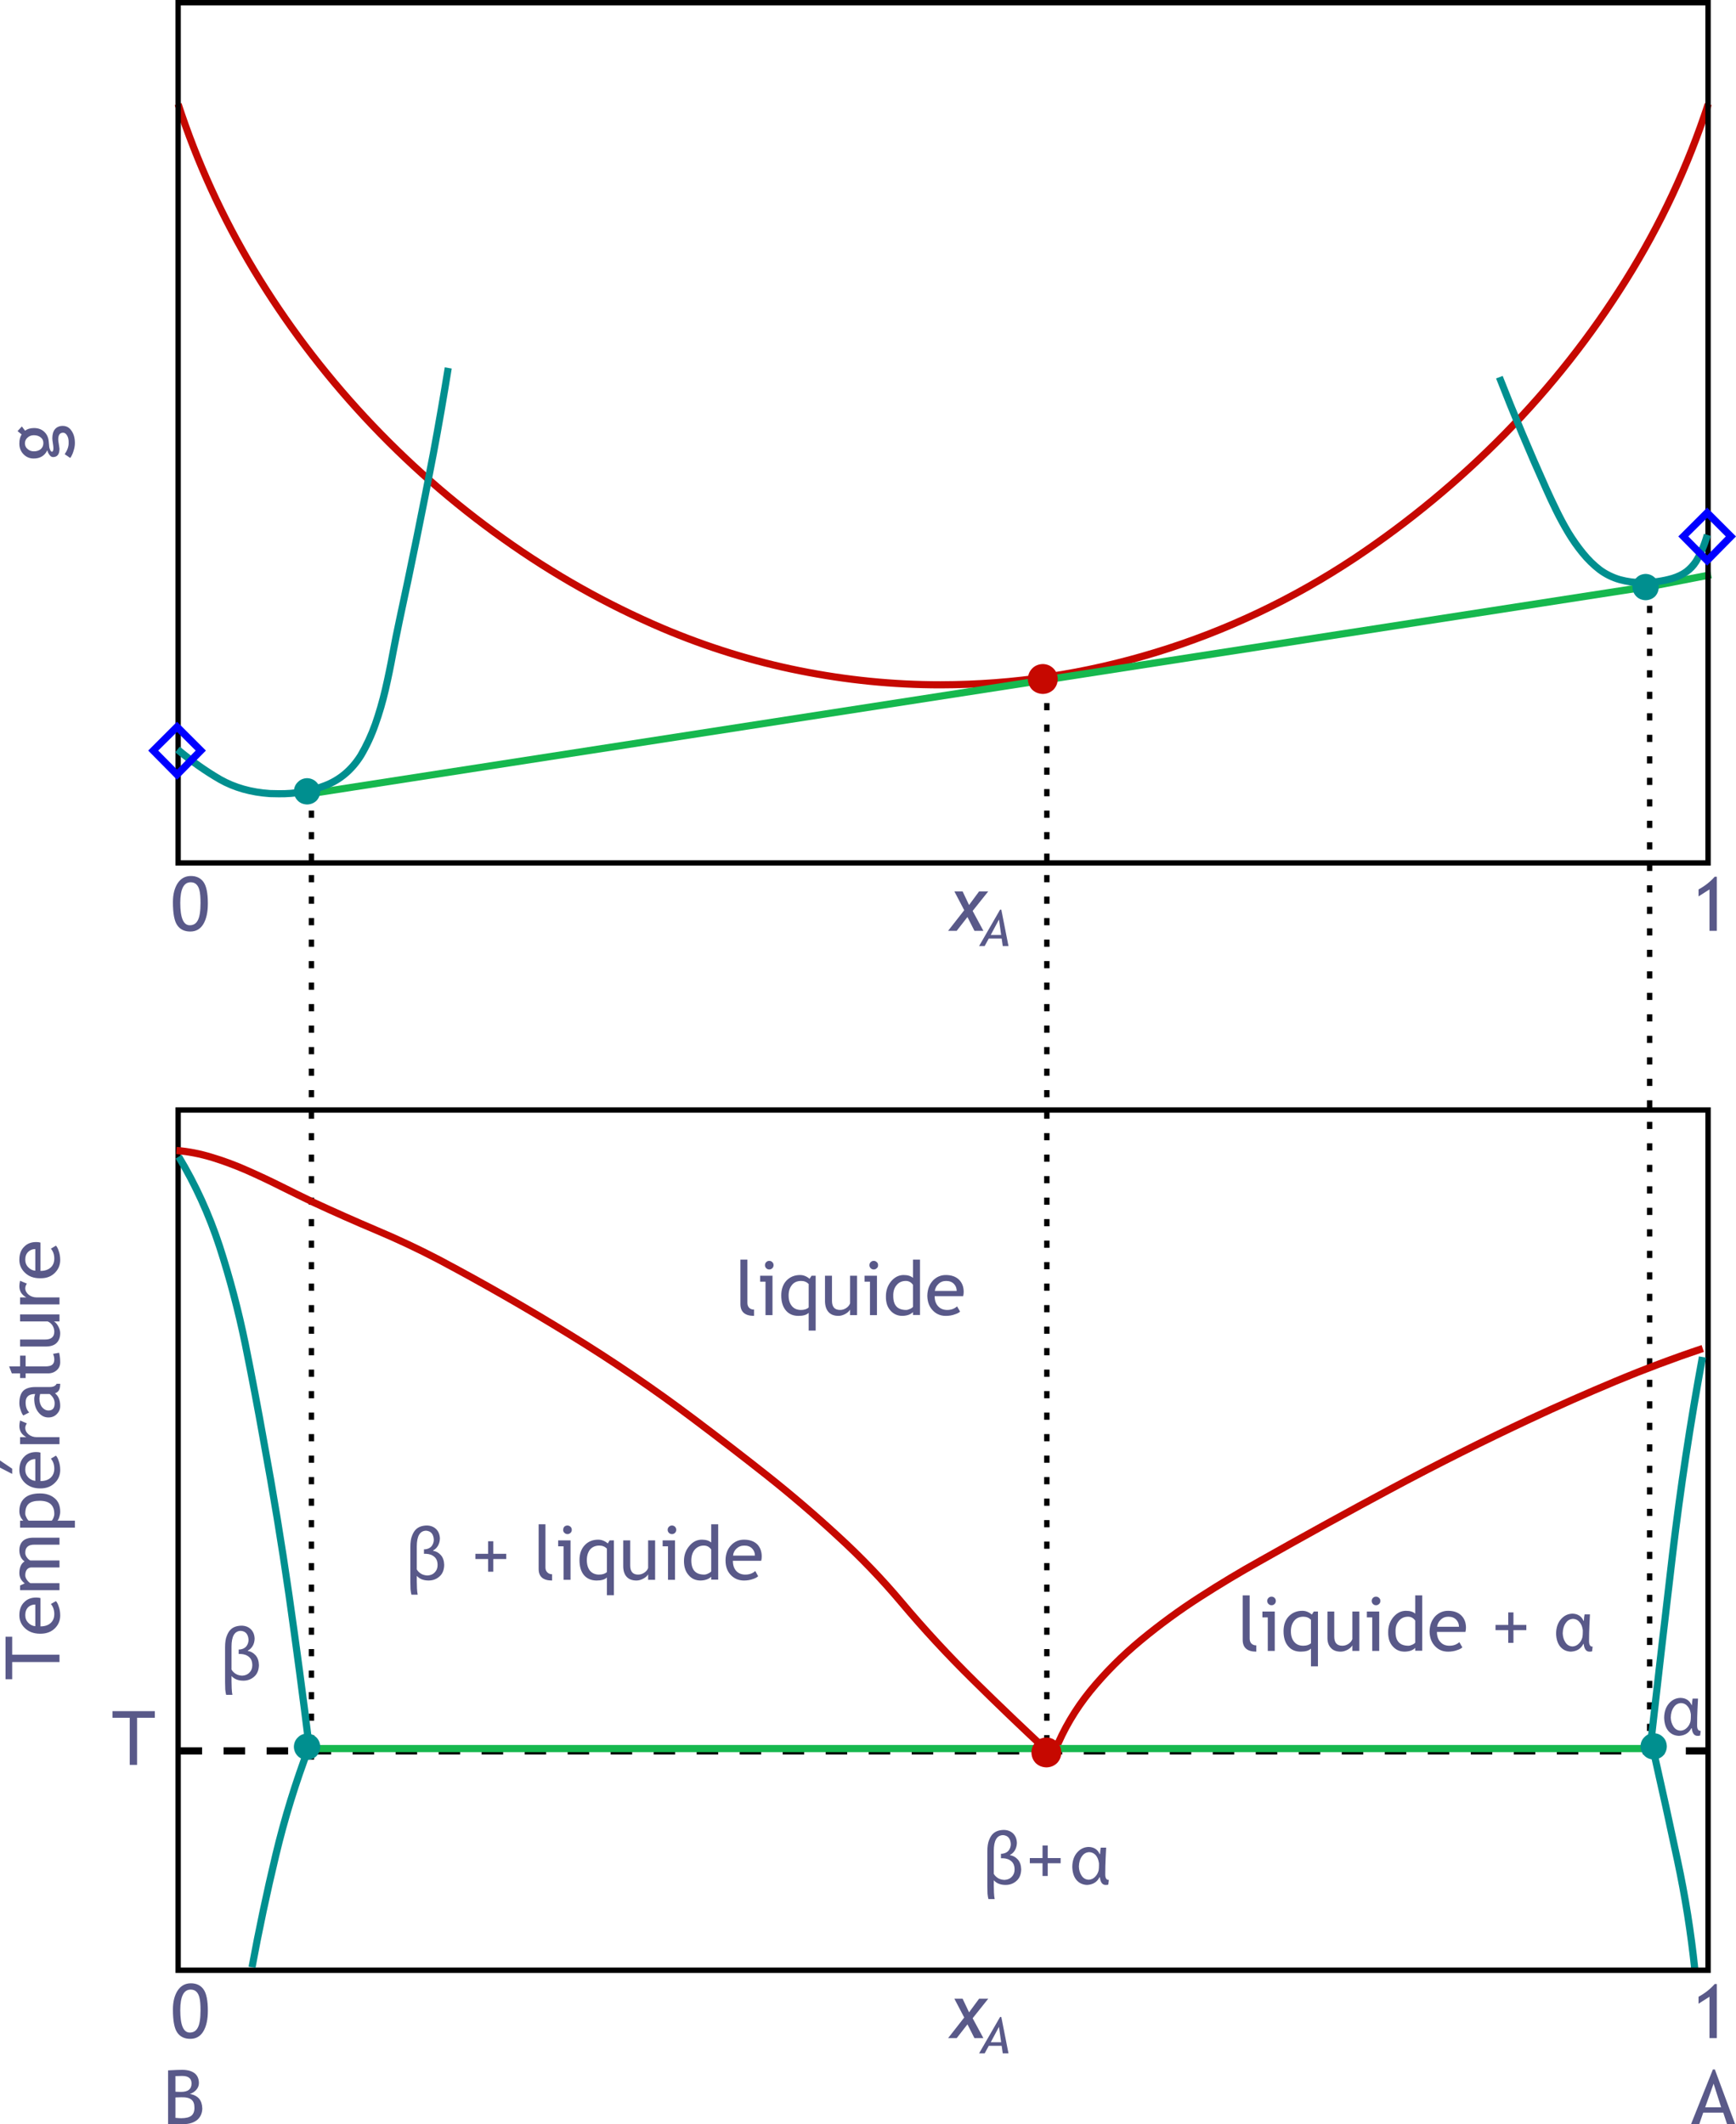 <svg xmlns="http://www.w3.org/2000/svg" viewBox="0 0 484.4 592.75"><path d="M477 314.4v.45h-.65V314.4H477M477 5.35v.4h-.65V5.35H477" fill-rule="evenodd"/><path d="m 475.7,28.75 1.9,0.6 q -8.5,26.1 -23.1,49.4 -14.55,23.3 -33.85,43 -19.3,19.65 -42.05,34.8 -26.3,17.45 -55.85,26.5 -29.55,9 -60.3,9.05 0,-0.05 0,0 -19.85,0 -39.5,-3.95 -19.65,-3.9 -38.5,-11.9 -23.5,-10.05 -44.6,-25.1 -21.1,-15 -38.8,-34.05 Q 83.35,98 70,75.85 56.7,53.7 48.75,29.35 l 1.9,-0.6 q 7.85,24.1 21.05,46.1 13.25,21.95 30.8,40.85 17.6,18.95 38.55,33.85 20.9,14.9 44.2,24.85 18.65,7.9 38.1,11.8 19.45,3.9 39.1,3.9 30.45,-0.05 59.7,-9 29.25,-8.9 55.35,-26.2 22.55,-15.05 41.7,-34.55 19.15,-19.55 33.6,-42.65 14.45,-23.1 22.9,-48.95" fill="#c60800" fill-rule="evenodd"/><path d="M87.65 220.2v2h-1.5v-2h1.5m0 6v2h-1.5v-2h1.5m0 6v2h-1.5v-2h1.5m0 6v2h-1.5v-2h1.5m0 6v2h-1.5v-2h1.5m0 6v2h-1.5v-2h1.5m0 6v2h-1.5v-2h1.5m0 6v2h-1.5v-2h1.5m0 6v2h-1.5v-2h1.5m0 6v2h-1.5v-2h1.5m0 6v2h-1.5v-2h1.5m0 6v2h-1.5v-2h1.5m0 6v2h-1.5v-2h1.5m0 6v2h-1.5v-2h1.5m0 6v2h-1.5v-2h1.5m0 6v2h-1.5v-2h1.5m0 6v2h-1.5v-2h1.5m0 6v2h-1.5v-2h1.5m0 6v2h-1.5v-2h1.5m0 6v2h-1.5v-2h1.5m0 6v2h-1.5v-2h1.5m0 6v2h-1.5v-2h1.5m0 6v2h-1.5v-2h1.5m0 6v2h-1.5v-2h1.5m0 6v2h-1.5v-2h1.5m0 6v2h-1.5v-2h1.5m0 6v2h-1.5v-2h1.5m0 6v2h-1.5v-2h1.5m0 6v2h-1.5v-2h1.5m0 6v2h-1.5v-2h1.5m0 6v2h-1.5v-2h1.5m0 6v2h-1.5v-2h1.5m0 6v2h-1.5v-2h1.5m0 6v2h-1.5v-2h1.5m0 6v2h-1.5v-2h1.5m0 6v2h-1.5v-2h1.5m0 6v2h-1.5v-2h1.5m0 6v2h-1.5v-2h1.5m0 6v2h-1.5v-2h1.5m0 6v2h-1.5v-2h1.5m0 6v2h-1.5v-2h1.5m0 6v2h-1.5v-2h1.5m0 6v2h-1.5v-2h1.5m0 6v2h-1.5v-2h1.5m0 6v2h-1.5v-2h1.5m0 6v.85h-1.5v-.85h1.5M476.25 487.6v2h-5.85v-2h5.85m-11.85 0v2h-6v-2h6m-12 0v2h-6v-2h6m-12 0v2h-6v-2h6m-12 0v2h-6v-2h6m-12 0v2h-6v-2h6m-12 0v2h-6v-2h6m-12 0v2h-6v-2h6m-12 0v2h-6v-2h6m-12 0v2h-6v-2h6m-12 0v2h-6v-2h6m-12 0v2h-6v-2h6m-12 0v2h-6v-2h6m-12 0v2h-6v-2h6m-12 0v2h-6v-2h6m-12 0v2h-6v-2h6m-12 0v2h-6v-2h6m-12 0v2h-6v-2h6m-12 0v2h-6v-2h6m-12 0v2h-6v-2h6m-12 0v2h-6v-2h6m-12 0v2h-6v-2h6m-12 0v2h-6v-2h6m-12 0v2h-6v-2h6m-12 0v2h-6v-2h6m-12 0v2h-6v-2h6m-12 0v2h-6v-2h6m-12 0v2h-6v-2h6m-12 0v2h-6v-2h6m-12 0v2h-6v-2h6m-12 0v2h-6v-2h6m-12 0v2h-6v-2h6m-12 0v2h-6v-2h6m-12 0v2h-6v-2h6m-12 0v2h-6v-2h6m-12 0v2h-6v-2h6" fill-rule="evenodd"/><path d="m 462.45,488.85 q 3.4,15 6.6,30.1 3.25,15.1 4.85,30.45 l -2,0.2 q -1.6,-15.2 -4.8,-30.25 -3.2,-15.05 -6.6,-30.05 l 1.95,-0.45" fill="#008f8f" fill-rule="evenodd"/><path d="m 477.25,159.4 0.4,1.95 -15.45,3 -375.7,58.15 -0.3,-1.95 375.65,-58.2 15.4,-2.95" fill="#16b84e" fill-rule="evenodd"/><path d="m 461.05,163.05 v 2 h -1.5 v -2 h 1.5 m 0,6 v 2 h -1.5 v -2 h 1.5 m 0,6 v 2 h -1.5 v -2 h 1.5 m 0,6 v 2 h -1.5 v -2 h 1.5 m 0,6 v 2 h -1.5 v -2 h 1.5 m 0,6 v 2 h -1.5 v -2 h 1.5 m 0,6 v 2 h -1.5 v -2 h 1.5 m 0,6 v 2 h -1.5 v -2 h 1.5 m 0,6 v 2 h -1.5 v -2 h 1.5 m 0,6 v 2 h -1.5 v -2 h 1.5 m 0,6 v 2 h -1.5 v -2 h 1.5 m 0,6 v 2 h -1.5 v -2 h 1.5 m 0,6 v 2 h -1.5 v -2 h 1.5 m 0,6 v 2 h -1.5 v -2 h 1.5 m 0,6 v 2 h -1.5 v -2 h 1.5 m 0,6 v 2 h -1.5 v -2 h 1.5 m 0,6 v 2 h -1.5 v -2 h 1.5 m 0,6 v 2 h -1.5 v -2 h 1.5 m 0,6 v 2 h -1.5 v -2 h 1.5 m 0,6 v 2 h -1.5 v -2 h 1.5 m 0,6 v 2 h -1.5 v -2 h 1.5 m 0,6 v 2 h -1.5 v -2 h 1.5 m 0,6 v 2 h -1.5 v -2 h 1.5 m 0,6 v 2 h -1.5 v -2 h 1.5 m 0,6 v 2 h -1.5 v -2 h 1.5 m 0,6 v 2 h -1.5 v -2 h 1.5 m 0,6 v 2 h -1.5 v -2 h 1.5 m 0,6 v 2 h -1.5 v -2 h 1.5 m 0,6 v 2 h -1.5 v -2 h 1.5 m 0,6 v 2 h -1.5 v -2 h 1.5 m 0,6 v 2 h -1.5 v -2 h 1.5 m 0,6 v 2 h -1.5 v -2 h 1.5 m 0,6 v 2 h -1.5 v -2 h 1.5 m 0,6 v 2 h -1.5 v -2 h 1.5 m 0,6 v 2 h -1.5 v -2 h 1.5 m 0,6 v 2 h -1.5 v -2 h 1.5 m 0,6 v 2 h -1.5 v -2 h 1.5 m 0,6 v 2 h -1.5 v -2 h 1.5 m 0,6 v 2 h -1.5 v -2 h 1.5 m 0,6 v 2 h -1.5 v -2 h 1.5 m 0,6 v 2 h -1.5 v -2 h 1.5 m 0,6 v 2 h -1.5 v -2 h 1.5 m 0,6 v 2 h -1.5 v -2 h 1.5 m 0,6 v 2 h -1.5 v -2 h 1.5 m 0,6 v 2 h -1.5 v -2 h 1.5 m 0,6 v 2 h -1.5 v -2 h 1.5 m 0,6 v 2 h -1.5 v -2 h 1.5 m 0,6 v 2 h -1.5 v -2 h 1.5 m 0,6 v 2 h -1.5 v -2 h 1.5 m 0,6 v 2 h -1.5 v -2 h 1.5 m 0,6 v 2 h -1.5 v -2 h 1.5 m 0,6 v 2 h -1.5 v -2 h 1.5 m 0,6 v 2 h -1.5 v -2 h 1.5 m 0,6 v 2 h -1.5 v -2 h 1.5 m 0,6 v 2 h -1.5 v -2 h 1.5" fill-rule="evenodd"/><path d="M 477.35,0 V 241.55 H 49.7 48.95 V 0 h 428.4 M 50.45,240.05 h 425.4 V 1.5 H 50.45 v 238.55 m -0.75,0.75 h 0.75 -0.75" fill-rule="evenodd"/><path d="m 292.85,190.2 v 2 h -1.5 v -2 h 1.5 m 0,6 v 2 h -1.5 v -2 h 1.5 m 0,6 v 2 h -1.5 v -2 h 1.5 m 0,6 v 2 h -1.5 v -2 h 1.5 m 0,6 v 2 h -1.5 v -2 h 1.5 m 0,6 v 2 h -1.5 v -2 h 1.5 m 0,6 v 2 h -1.5 v -2 h 1.5 m 0,6 v 2 h -1.5 v -2 h 1.5 m 0,6 v 2 h -1.5 v -2 h 1.5 m 0,6 v 2 h -1.5 v -2 h 1.5 m 0,6 v 2 h -1.5 v -2 h 1.5 m 0,6 v 2 h -1.5 v -2 h 1.5 m 0,6 v 2 h -1.5 v -2 h 1.5 m 0,6 v 2 h -1.5 v -2 h 1.5 m 0,6 v 2 h -1.5 v -2 h 1.5 m 0,6 v 2 h -1.5 v -2 h 1.5 m 0,6 v 2 h -1.5 v -2 h 1.5 m 0,6 v 2 h -1.5 v -2 h 1.5 m 0,6 v 2 h -1.5 v -2 h 1.5 m 0,6 v 2 h -1.5 v -2 h 1.5 m 0,6 v 2 h -1.5 v -2 h 1.5 m 0,6 v 2 h -1.5 v -2 h 1.5 m 0,6 v 2 h -1.5 v -2 h 1.5 m 0,6 v 2 h -1.5 v -2 h 1.5 m 0,6 v 2 h -1.5 v -2 h 1.5 m 0,6 v 2 h -1.5 v -2 h 1.5 m 0,6 v 2 h -1.5 v -2 h 1.5 m 0,6 v 2 h -1.5 v -2 h 1.5 m 0,6 v 2 h -1.5 v -2 h 1.5 m 0,6 v 2 h -1.5 v -2 h 1.5 m 0,6 v 2 h -1.5 v -2 h 1.5 m 0,6 v 2 h -1.5 v -2 h 1.5 m 0,6 v 2 h -1.5 v -2 h 1.5 m 0,6 v 2 h -1.5 v -2 h 1.5 m 0,6 v 2 h -1.5 v -2 h 1.5 m 0,6 v 2 h -1.5 v -2 h 1.5 m 0,6 v 2 h -1.5 v -2 h 1.5 m 0,6 v 2 h -1.5 v -2 h 1.5 m 0,6 v 2 h -1.5 v -2 h 1.5 m 0,6 v 2 h -1.5 v -2 h 1.5 m 0,6 v 2 h -1.5 v -2 h 1.5 m 0,6 v 2 h -1.5 v -2 h 1.5 m 0,6 v 2 h -1.5 v -2 h 1.5 m 0,6 v 2 h -1.5 v -2 h 1.5 m 0,6 v 2 h -1.5 v -2 h 1.5 m 0,6 v 2 h -1.5 v -2 h 1.5 m 0,6 v 2 h -1.5 v -2 h 1.5 m 0,6 v 2 h -1.5 v -2 h 1.5 m 0,6 v 2 h -1.5 v -2 h 1.5 m 0,6 v 2 h -1.5 v -2 h 1.5 m 0,6 v 2 h -1.5 v -2 h 1.5" fill-rule="evenodd"/><path d="M 477.35,309 V 550.55 H 49.7 48.95 V 309 h 428.4 M 50.45,549.05 h 425.4 V 310.5 H 50.45 v 238.55 m -0.75,0.75 h 0.75 -0.75" fill-rule="evenodd"/><path d="m 50.7,322.25 q 7.1,11.8 11.5,25.2 4.35,13.45 7.2,27.3 2.8,13.9 5.15,27.15 3.95,21.4 7.05,42.95 3.1,21.5 5.75,43.1 l -2,0.25 Q 82.7,466.6 79.65,445.15 76.55,423.65 72.6,402.3 70.25,389 67.45,375.2 64.6,361.35 60.3,348.1 55.95,334.85 49,323.3 l 1.7,-1.05" fill="#008f8f" fill-rule="evenodd"/><path d="M49.3 320.05q5.05.4 10.05 1.95 5.05 1.5 9.95 3.7 4.9 2.15 9.6 4.5 4.7 2.35 9.05 4.45 8.65 4 17.45 7.75 8.8 3.7 17.35 8.15 18.6 9.85 36.7 21 18.1 11.1 34.95 23.8 10.1 7.6 20.35 15.7 10.2 8.1 19.8 16.95 9.65 8.85 17.85 18.6 9.55 11.35 20.35 22 10.8 10.6 21.7 20.7l-1.25 1.55q-.95-.65-1.8-1.55l.05-.05q-10.5-9.75-20.9-20.05-10.45-10.3-19.7-21.3-8.1-9.65-17.65-18.4-9.5-8.8-19.7-16.9-10.2-8.05-20.3-15.65-16.75-12.65-34.8-23.7-18.05-11.1-36.6-20.95-8.4-4.4-17.2-8.1-8.8-3.7-17.5-7.75-4.4-2.1-9.1-4.45-4.65-2.35-9.5-4.5-4.85-2.1-9.7-3.6-4.9-1.45-9.65-1.85l.15-2M474.8 375.35l.65 1.9q-12.35 4.15-24.35 9.15-12 5-23.8 10.55-19.35 9.05-38.05 19.05-18.7 10-37.3 20.55-8.1 4.5-16.6 9.95-8.5 5.45-16.35 11.95-7.85 6.5-14.05 14.1-6.15 7.6-9.65 16.4l-1.85-.75q3.65-9.1 9.95-16.9 6.35-7.75 14.3-14.35 8-6.6 16.55-12.1 8.6-5.55 16.7-10.05 18.65-10.55 37.35-20.55 18.75-10.05 38.15-19.15 11.85-5.5 23.9-10.55 12.05-5.05 24.45-9.2" fill="#c60800" fill-rule="evenodd"/><path d="M474.05 378.5l2 .35q-5.05 27.3-8.35 55-3.3 27.75-6.4 55.45l-2-.2q3.15-27.7 6.4-55.5 3.3-27.75 8.35-55.1M85.35 487l1.9.7q-5.7 14.95-9.35 30.35-3.7 15.4-6.6 31.1l-1.95-.35q2.9-15.75 6.6-31.25 3.7-15.5 9.4-30.55" fill="#008f8f" fill-rule="evenodd"/><path d="m 461.45,486.95 v 2 H 85.7 v -2 h 375.75" fill="#16b84e" fill-rule="evenodd"/><path d="M256.7 351.5v15.45h-1.95v-.8q-1 1-2.95 1.05-2.05 0-3.35-1.5-1.3-1.45-1.25-3.95 0-2.45 1.45-4.2 1.5-1.75 3.5-1.75 1.7 0 2.6.8v-5.1h1.95m-3.85 14.05q.45 0 1.1-.3.65-.3.8-.6v-6.1q-.75-1.1-2-1.1-1.6 0-2.55 1.15-1 1.15-.95 3-.05 3.95 3.6 3.95m-44.3-14.05v12.05q0 .9.5 1.4.5.5 1.35.5v1.75q-3.8 0-3.8-3.3v-12.4h1.95m35.25.35q.5 0 .85.35.4.35.35.85.05.5-.35.85-.35.35-.85.35-.5 0-.85-.35-.35-.35-.35-.85 0-.5.35-.85.35-.35.85-.35m-29.15 0q.5 0 .85.35.35.35.35.85 0 .5-.35.85-.35.35-.85.35-.5 0-.85-.35-.35-.35-.35-.85 0-.5.35-.85.35-.35.85-.35m49.25 3.95q2.35 0 3.7 1.3 1.3 1.3 1.3 3.4 0 .65-.15 1.2h-7.95q0 1.9 1.1 2.95.9.9 2.4.9 1.65 0 2.75-1l.85 1.45q-.45.45-1.4.75-1.15.45-2.6.45-2.1 0-3.5-1.4-1.6-1.55-1.65-4.2.05-2.7 1.65-4.35 1.5-1.45 3.5-1.45m-3.05 4.45h6.1q0-1.15-.75-1.95-.8-.85-2.2-.85-1.3 0-2.15.85-.85.8-1 1.95m-37.6-4.45q1.4 0 2.65 1.05l.55-.85h1.15v15.3h-1.95v-4.95q-.85.85-2.85.85-2.25 0-3.5-1.5-1.3-1.5-1.3-4.2 0-2.6 1.45-4.15 1.5-1.55 3.8-1.55m.25 9.75q1.4 0 2.15-.7v-6.55q-.85-.85-2.1-.85-1.65 0-2.55 1.1-.95 1.15-.95 2.95 0 1.9.95 3 .9 1.05 2.5 1.05M244.7 356v11h-1.95v-9.35h-1.5V356h3.45m-5.55 0v11h-1.95v-1.55q-.35.65-1.3 1.2-1 .55-1.95.55-1.8 0-2.75-1.05-.95-1.05-1-2.95V356h1.95v7q0 2.55 2.25 2.55.95 0 1.75-.55.8-.55 1.05-1.3V356h1.95m-23.6 0v11h-1.95v-9.35h-1.5V356h3.45M17.5 118.85q1.55 0 2.45 1.35.95 1.35.95 3.45 0 1.05-.4 2.25-.35 1.15-.9 1.9l-1.55-1.05q1.15-1.7 1.1-3.15.05-1.3-.45-2.1-.45-.75-1.1-.75-1.35 0-1.35 1.9 0 .35.15 1.2.15.9.2 1.35 0 2.35-1.8 2.35-.55 0-.95-.55-.45-.55-.65-1.35-1.1 2.3-3.8 2.3-1.7 0-2.85-1.2-1.15-1.2-1.15-2.95 0-1.65.65-2.55L4.9 120.3 6.1 119 7 120.2q.95-.75 2.5-.75 1.7 0 2.8 1 1.15 1.05 1.3 2.75l.15 1.6q.05.3.25.75.2.5.5.5.4 0 .4-1 0-.45-.15-1.4-.15-.9-.15-1.35 0-1.65.75-2.55.8-.9 2.15-.9m-8.05 7.1q1.15 0 1.9-.6.75-.65.75-1.7 0-1.05-.75-1.6-.75-.6-1.9-.6-1.05 0-1.75.65-.7.6-.75 1.55 0 1.05.75 1.65.7.65 1.75.65M10.1 346.6q.65 0 1.2.15v7.9q1.9 0 2.95-1.05.9-.9.9-2.4 0-1.65-.95-2.75l1.4-.85q.45.45.75 1.4.45 1.15.45 2.6 0 2.05-1.4 3.5-1.55 1.65-4.15 1.6-2.75.05-4.4-1.65-1.45-1.45-1.45-3.5 0-2.35 1.35-3.65 1.25-1.3 3.35-1.3m-.25 8v-6.05q-1.15 0-1.95.75-.85.8-.85 2.2 0 1.3.85 2.15.8.85 1.95.95m-4.25 2.8l1.9.8q-.45.65-.45 1.3 0 1 .95 1.8.95.75 2.3.75h6.3V364h-11v-1.95H7.35Q5.4 361 5.4 358.9q0-.55.2-1.5m11 9.4v1.95h-1.55q.65.35 1.2 1.35.55 1 .55 1.9 0 1.8-1.05 2.8-1 .95-2.95.95H5.6v-1.95h7q2.55 0 2.55-2.2 0-.95-.55-1.8-.55-.75-1.3-1.05H5.6v-1.95h11m-.1 10.7q.3 1.25.3 2.65 0 1.35-.95 2.2-1 .9-2.45.9H7.15v1.3H5.6v-1.3H3.3L2.55 381.3H5.6v-3h1.55v3h5.45q1.4 0 1.95-.45.6-.45.6-1.5 0-.75-.35-1.55l1.7-.3m.3 8.65q0 1.2-.35 1.8-.35.6-1.1.85 1.45 1.15 1.45 3.55 0 1.3-.95 2.25-.9.95-2.35.95-1.65 0-2.8-1.45-1.15-1.45-1.15-3.75 0-.6.25-1.35-2.65 0-2.65 2.35 0 1.85 1 2.8L6.5 395q-.45-.55-.75-1.55-.35-1-.35-1.85 0-2.4 1.1-3.5 1.1-1.05 3.45-1.05h3.95q1.45 0 1.9-.9h1m-3.25 7.45q1.7 0 1.7-2 0-1.5-1.4-2.6H11.2q-.2.9-.2 1.25 0 1.5.75 2.45.75.9 1.8.9m-7.95 2.8l1.9.8q-.45.65-.45 1.25 0 1.05.95 1.85.95.75 2.3.75h6.3V403h-11v-1.95H7.35Q5.4 400 5.4 397.9q0-.55.2-1.5m4.5 8.8q.65 0 1.2.15v7.95q1.9 0 2.95-1.05.9-.95.9-2.4 0-1.7-.95-2.8l1.4-.85q.45.45.75 1.4.45 1.15.45 2.6 0 2.1-1.4 3.5-1.55 1.65-4.15 1.65-2.75 0-4.4-1.65-1.45-1.5-1.45-3.5 0-2.35 1.35-3.7 1.25-1.3 3.35-1.3m-.25 8.05v-6.1q-1.15 0-1.95.75-.85.8-.85 2.2 0 1.3.85 2.2.8.8 1.95.95m-9.85-5.7l3.4 2.3v1.45L0 409.55v-2m11.15 9.2q2.5 0 4.05 1.3 1.6 1.3 1.6 3.8 0 .7-.25 1.5-.25.8-.55 1h4.9v1.95H5.6v-1.95h.9q-1.1-1.1-1.1-2.65 0-2.35 1.45-3.65 1.45-1.3 4.3-1.3M8 424.35h6.4q.25-.15.5-.75.25-.6.25-1.15 0-3.65-4.1-3.65-2.1 0-3.05.85-.95.85-.95 2.75 0 .45.3 1 .25.6.65.95m8.6 4.75v1.95H9.65q-2.6-.05-2.6 2.25 0 .7.45 1.3.4.6.95.85h8.15v1.95H8.8q-.8 0-1.3.6-.45.6-.45 1.6 0 .6.45 1.25.45.65 1 .95h8.1v1.95h-11v-1.3l1.3-.6Q5.4 440.7 5.4 439q0-2.35 1.45-3.3-.6-.35-1.05-1.2-.4-.9-.4-1.85 0-1.7 1-2.65 1-.9 2.85-.9h7.35m-6.5 16.7q.65 0 1.2.15v7.9q1.9 0 2.95-1.05.9-.9.9-2.4 0-1.65-.95-2.8l1.4-.8q.45.45.75 1.4.45 1.15.45 2.6 0 2.05-1.4 3.5-1.55 1.6-4.15 1.6-2.75 0-4.4-1.65-1.45-1.45-1.45-3.5 0-2.35 1.35-3.65 1.25-1.3 3.35-1.3m-.25 8v-6.05q-1.15 0-1.95.7-.85.85-.85 2.25 0 1.3.85 2.15.8.85 1.95.95m-6.45 2.95v5h13.2v2.05H3.4v4.8H1.55V456.75H3.4M43.2 477.5v1.85H38.25V492.5H36.2v-13.15h-4.8v-1.85h11.8M50.85 577.6q2.2 0 3.45.95 1.2.95 1.2 2.75 0 1.05-.75 1.9-.8.85-1.75 1.1 1.8.4 2.6 1.4.8 1 .85 2.7-.05 2-1.45 3.2-1.5 1.15-3.8 1.15h-4.3v-15q2.75-.15 3.95-.15m-.3 6.15q2.9 0 2.9-2.35 0-2.1-2.65-2.1-1.05 0-1.85.05v4.35q.65.05 1.6.05m0 7.35q1.95 0 2.85-.7.9-.75.85-2.3 0-1.5-.8-2.15-.85-.75-2.85-.7l-1.65.05v5.7q1.05.1 1.6.1M478.5 577.5l5.65 15.25h-2.25l-1.05-3.2h-5.6l-1.1 3.2h-2.3l6.1-15.25h.55m-2.7 10.55h4.45l-2.1-6.6-2.35 6.6" fill="#595989" fill-rule="evenodd"/><path d="M419.3 104.9q6.15 15.7 13.05 31.1 1.3 2.85 2.8 5.95 1.5 3.1 3.3 6.15 1.85 3 3.95 5.6 2.1 2.6 4.55 4.5 2.4 1.75 5.3 2.6 2.95.8 6.1.8 0 0 0 0 .05 0 0 0 4.2-.05 8.05-1.15 2.1-.65 3.55-1.7 1.4-1.1 2.4-2.55 1.9-3 3.1-7.25l1.9.6q-1.2 4.3-3.35 7.8-2.2 3.5-7.05 5-4.1 1.2-8.6 1.25-3.4 0-6.65-.9-3.2-.9-5.95-2.95-2.65-2.05-4.9-4.8-2.25-2.75-4.1-5.85-1.85-3.1-3.4-6.25-1.55-3.15-2.8-6-6.95-15.45-13.1-31.25l1.85-.7M124.1 102.5l1.95.35q-1.9 11.95-4.15 23.9-4.45 23.3-9.45 46.5-.95 4.6-1.9 9.5-.9 4.95-2.05 9.95-1.15 5-2.85 9.75-1.65 4.75-4.15 8.95-4 6.3-10.4 8.75-6.35 2.45-13.35 2.35-1.25 0-2.5-.05-8.1-.55-14.3-4.05-6.15-3.55-12.05-8.45l1.25-1.6q5.9 4.9 11.75 8.3 5.85 3.3 13.45 3.8 1.2.05 2.4.05 0 0 0 0 6.7.1 12.6-2.2 5.85-2.25 9.45-7.95 2.35-4 4-8.6 1.6-4.6 2.75-9.5 1.15-4.95 2.05-9.85.9-4.95 1.9-9.55 5-23.2 9.45-46.5 2.2-11.9 4.15-23.85" fill="#008f8f" fill-rule="evenodd"/><path d="M275.75 248.75l-4.35 5.45 3 5.55h-2.5l-1.95-3.85-3 3.85h-2.4l4.5-5.75-2.75-5.25h2.3l1.8 3.8 2.8-3.8h2.55M279.4 253.85l2 10.15h-1.6l-.3-2.1h-3.6l-1.15 2.1h-1.55l5.85-10.15h.35m-2.95 7.05h2.9l-.6-4.3-2.3 4.3M53.25 244.45q2.35 0 3.55 1.7 1.2 1.7 1.2 5.95 0 3.65-1.25 5.75-1.25 2.1-3.65 2.1-2.4 0-3.6-1.7-1.25-1.7-1.25-6.5 0-3.2 1.3-5.25 1.35-2.05 3.7-2.05m-.3 13.75q1.55 0 2.25-1.4.75-1.35.75-4.85 0-2.35-.3-3.5-.25-1.1-.9-1.7-.6-.55-1.55-.55-2.9 0-2.9 5.75 0 6.25 2.65 6.25M479.05 244.65v15.1H477V248.2l-3.05 1.95v-1.95q1.15-.6 2.45-1.6 1.3-1.05 2.05-1.95h.6M275.75 557.75l-4.35 5.45 3 5.55h-2.5l-1.95-3.85-3 3.85h-2.4l4.5-5.75-2.75-5.25h2.3l1.8 3.8 2.8-3.8h2.55M279.4 562.85l2 10.15h-1.6l-.3-2.1h-3.6l-1.15 2.1h-1.55l5.85-10.15h.35m-2.95 7.05h2.9l-.6-4.3-2.3 4.3M53.25 553.45q2.35 0 3.55 1.7 1.2 1.7 1.2 5.95 0 3.65-1.25 5.75-1.25 2.1-3.65 2.1-2.4 0-3.6-1.7-1.25-1.7-1.25-6.5 0-3.2 1.3-5.25 1.35-2.05 3.7-2.05m-.3 13.75q1.55 0 2.25-1.4.75-1.35.75-4.85 0-2.35-.3-3.5-.25-1.1-.9-1.7-.6-.55-1.55-.55-2.9 0-2.9 5.75 0 6.25 2.65 6.25M479.05 553.65v15.1H477V557.2l-3.05 1.95v-1.95q1.15-.6 2.45-1.6 1.3-1.05 2.05-1.95h.6M280.05 510.65q1.6 0 2.65 1 1 1 1.05 2.65-.05 1.2-.6 2.1-.55.85-1.3 1.2v.1q1.25.2 2.15 1.2.9 1 .95 2.75-.05 2.15-1.35 3.25-1.25 1.1-3 1.1-2.1 0-3.25-1.25h-.05v1.4q0 .9.05 2 .05 1.1.2 1.8h-1.75q-.15-.55-.25-1.5-.05-.95-.05-2.05v-9.7q0-2.1.5-3.25.45-1.15 1.05-1.7 1.05-1.05 3-1.1m.2 13.95q1.3-.05 2.05-.85.8-.8.8-2.05 0-1.55-.9-2.3-.9-.8-2.35-.85-.3 0-.55 0v-1.25q.15 0 .35 0 1.2-.15 1.8-.9.6-.8.6-1.8-.15-2.35-2.15-2.5-2.6.05-2.6 4.4v6.4q.35.65 1.1 1.15.75.5 1.85.55M292.35 515v3.5h3.6v1.45h-3.6v3.55h-1.45v-3.55h-3.55v-1.45h3.55V515h1.45M303.75 515.4q2.25.05 3.1 2h.1q.05-1.1.2-1.8h1.5q-.05.9-.15 3.05-.1 2.1-.1 4.25-.05 1.75 1 1.7l-.15 1.3q-.25.1-.6.1-1.5.1-1.75-2.15h-.1q-1 2-3.45 2.15-1.85-.05-3-1.4-1.1-1.35-1.15-3.7.05-2.5 1.4-4 1.3-1.45 3.15-1.5m.05 9.15q1-.05 1.75-.8.75-.75 1-1.8.1-.6.1-1.4.05-.6-.1-1.1-.2-1.05-.85-1.8-.7-.75-1.75-.8-1.3.05-2.05 1.15-.8 1.1-.85 2.85v.05q.05 1.45.75 2.5.7 1.1 2 1.15M396.85 445.2v15.45h-1.95v-.8q-1 1-2.95 1.05-2.05 0-3.35-1.5-1.3-1.45-1.25-3.95 0-2.45 1.45-4.2 1.5-1.75 3.5-1.75 1.7 0 2.6.8v-5.1h1.95M393 459.25q.45 0 1.1-.3.65-.3.8-.6v-6.1q-.75-1.1-2-1.1-1.6 0-2.55 1.15-1 1.15-.95 3-.05 3.95 3.6 3.95M348.7 445.2v12.05q0 .9.5 1.4.5.5 1.35.5v1.75q-3.8 0-3.8-3.3v-12.4h1.95m35.25.35q.5 0 .85.35.4.35.35.85.05.5-.35.85-.35.35-.85.35-.5 0-.85-.35-.35-.35-.35-.85 0-.5.35-.85.35-.35.85-.35m-29.15 0q.5 0 .85.35.35.35.35.85 0 .5-.35.85-.35.35-.85.35-.5 0-.85-.35-.35-.35-.35-.85 0-.5.35-.85.35-.35.85-.35m49.25 3.95q2.35 0 3.7 1.3 1.3 1.3 1.3 3.4 0 .65-.15 1.2h-7.95q0 1.9 1.1 2.95.9.9 2.4.9 1.65 0 2.75-1l.85 1.45q-.45.45-1.4.75-1.15.45-2.6.45-2.1 0-3.5-1.4-1.6-1.55-1.65-4.2.05-2.7 1.65-4.35 1.5-1.45 3.5-1.45m-3.05 4.45h6.1q0-1.15-.75-1.95-.8-.85-2.2-.85-1.3 0-2.15.85-.85.8-1 1.95m-37.6-4.45q1.4 0 2.65 1.05l.55-.85h1.15V465h-1.95v-4.95q-.85.85-2.85.85-2.25 0-3.5-1.5-1.3-1.5-1.3-4.2 0-2.6 1.45-4.15 1.5-1.55 3.8-1.55m.25 9.75q1.4 0 2.15-.7V452q-.85-.85-2.1-.85-1.65 0-2.55 1.1-.95 1.15-.95 2.95 0 1.9.95 3 .9 1.05 2.5 1.05m21.2-9.55v11h-1.95v-9.35h-1.5v-1.65h3.45m-5.55 0v11h-1.95v-1.55q-.35.65-1.3 1.2-1 .55-1.95.55-1.8 0-2.75-1.05-1-1.05-.95-2.95v-7.2h1.9v7q0 2.55 2.25 2.55.95 0 1.75-.55.8-.55 1.05-1.3v-7.7h1.95m-23.6 0v11h-1.95v-9.35h-1.5v-1.65h3.45m66.6.25v3.5h3.6v1.45h-3.6v3.55h-1.45v-3.55h-3.55v-1.45h3.55v-3.5h1.45M438.75 450.3q2.25.05 3.1 2h.1q.05-1.1.2-1.8h1.5q-.05.9-.15 3.05-.1 2.1-.1 4.25-.05 1.75 1 1.7l-.15 1.3q-.25.1-.6.1-1.5.1-1.75-2.15h-.1q-1 2-3.45 2.15-1.85-.05-3-1.4-1.1-1.35-1.15-3.7.05-2.5 1.4-4 1.3-1.45 3.15-1.5m.05 9.15q1-.05 1.75-.8.75-.75 1-1.8.1-.6.1-1.4.05-.6-.1-1.1-.2-1.05-.9-1.8-.65-.75-1.7-.8-1.3.05-2.05 1.15-.8 1.1-.85 2.85v.05q.05 1.45.75 2.5.7 1.1 2 1.15M468.9 473.8q2.25.05 3.1 2h.1q.05-1.1.2-1.8h1.5q-.05.9-.15 3.05-.1 2.1-.1 4.25-.05 1.75 1 1.7l-.15 1.3q-.25.1-.6.1-1.5.1-1.75-2.15h-.1q-1 2-3.45 2.15-1.85-.05-3-1.4-1.1-1.35-1.15-3.7.05-2.5 1.4-4 1.3-1.45 3.15-1.5m.05 9.15q1-.05 1.75-.8.75-.75 1-1.8.1-.6.1-1.4.05-.6-.1-1.1-.2-1.05-.9-1.8-.65-.75-1.7-.8-1.3.05-2.05 1.15-.8 1.1-.85 2.85v.05q.05 1.45.75 2.5.7 1.1 2 1.15M67.35 453.65q1.6 0 2.65 1 1 1 1.05 2.65-.05 1.25-.6 2.1-.55.85-1.3 1.2v.1q1.25.2 2.15 1.2.9 1 .95 2.75-.05 2.15-1.35 3.25-1.25 1.1-3 1.1-2.1 0-3.25-1.25H64.6v1.4q0 .9.05 2 .05 1.1.2 1.8H63.1q-.15-.55-.25-1.5-.05-.95-.05-2.05v-9.7q0-2.1.5-3.25.45-1.15 1.05-1.7 1.05-1.05 3-1.1m.2 13.95q1.3-.05 2.05-.85.8-.8.8-2.05 0-1.55-.9-2.3-.9-.8-2.35-.85-.3 0-.55 0v-1.25q.15 0 .35 0 1.2-.15 1.8-.9.6-.8.6-1.8-.15-2.35-2.15-2.5-2.6.05-2.6 4.4v6.4q.35.65 1.1 1.15.75.5 1.85.55M119.05 425.7q1.6 0 2.65 1 1 1 1.05 2.65-.05 1.2-.6 2.1-.55.85-1.3 1.2v.1q1.25.2 2.15 1.2.9 1 .95 2.75-.05 2.15-1.35 3.25-1.25 1.1-3 1.1-2.1 0-3.25-1.25h-.05v1.4q0 .9.05 2 .05 1.1.2 1.8h-1.75q-.15-.55-.25-1.5-.05-.95-.05-2.05v-9.7q0-2.1.5-3.25.45-1.15 1.05-1.7 1.05-1.05 3-1.1m.2 13.95q1.3-.05 2.05-.85.8-.8.8-2.05 0-1.55-.9-2.3-.9-.8-2.35-.85-.3 0-.55 0v-1.25q.15 0 .35 0 1.2-.15 1.8-.9.6-.8.6-1.8-.15-2.35-2.15-2.5-2.6.05-2.6 4.4v6.4q.35.65 1.1 1.15.75.5 1.85.55M200.4 425.35v15.45h-1.95V440q-1.05 1-2.95 1.05-2.1 0-3.35-1.5-1.3-1.45-1.3-3.95 0-2.45 1.5-4.2 1.45-1.75 3.5-1.75 1.7 0 2.6.8v-5.1h1.95m-3.9 14.05q.5 0 1.1-.3.65-.3.85-.6v-6.1q-.75-1.1-2.05-1.1-1.55 0-2.55 1.15-.95 1.15-.95 3 0 3.95 3.6 3.95m-44.3-14.05v12.05q0 .9.55 1.4.5.5 1.3.5v1.75q-3.8 0-3.75-3.3v-12.4h1.9m35.3.35q.5 0 .85.35.35.35.35.85 0 .5-.35.85-.35.35-.85.35-.5 0-.85-.35-.35-.35-.35-.85 0-.5.35-.85.35-.35.85-.35m-29.15 0q.45 0 .85.35.35.35.35.85 0 .5-.35.85-.4.35-.85.35-.5 0-.85-.35-.4-.35-.35-.85 0-.5.3-.85.35-.35.9-.35m49.25 3.95q2.35 0 3.7 1.3 1.25 1.3 1.25 3.4 0 .65-.15 1.2h-7.9q0 1.9 1.05 2.95.95.9 2.4.9 1.7 0 2.8-1l.8 1.45q-.45.45-1.35.75-1.2.45-2.6.45-2.1 0-3.55-1.4-1.6-1.55-1.6-4.2 0-2.7 1.65-4.35 1.45-1.45 3.5-1.45m-3.05 4.45h6.1q0-1.15-.75-1.95-.8-.85-2.2-.85-1.3 0-2.2.85-.85.8-.95 1.95m-37.65-4.45q1.45 0 2.7 1.05l.5-.85h1.2v15.3h-1.95v-4.95q-.85.85-2.85.85-2.25 0-3.55-1.5-1.25-1.5-1.25-4.2 0-2.6 1.45-4.15 1.45-1.55 3.75-1.55m.25 9.75q1.4 0 2.2-.7v-6.55q-.85-.85-2.1-.85-1.65 0-2.6 1.1-.9 1.15-.9 2.95 0 1.9.9 3 .95 1.05 2.5 1.05m21.2-9.55v11h-1.95v-9.35h-1.5v-1.65h3.45m-5.55 0v11h-1.95v-1.55q-.3.65-1.3 1.2-1 .55-1.95.55-1.8 0-2.75-1.05-.95-1.05-.95-2.95v-7.2h1.95v7q0 2.55 2.2 2.55.95 0 1.75-.55.8-.55 1.05-1.3v-7.7h1.95m-23.6 0v11h-1.95v-9.35h-1.5v-1.65h3.45m-21.55.25v3.5h3.6v1.45h-3.6v3.55h-1.45v-3.55h-3.55v-1.45h3.55v-3.5h1.45" fill="#595989" fill-rule="evenodd"/><path d="m 291,185.8 q 1.55,0.05 2.6,1.1 1,1 1.05,2.6 -0.05,1.55 -1.05,2.6 -1.05,1 -2.6,1.05 -1.6,-0.05 -2.6,-1.05 -1.05,-1.05 -1.1,-2.6 0.05,-1.6 1.1,-2.6 1,-1.05 2.6,-1.1" fill="#c60800" fill-rule="evenodd"/><path d="M291 185.3q1.75.05 2.95 1.25 1.15 1.15 1.2 2.95h-1q-.05-1.35-.9-2.25-.9-.9-2.25-.95-1.35.05-2.25.95-.9.9-.95 2.25.05 1.35.95 2.25.9.85 2.25.9 1.35-.05 2.2-.9.9-.9.95-2.25h1q-.05 1.75-1.2 2.95-1.2 1.15-2.95 1.2-1.8-.05-3-1.2-1.15-1.2-1.2-2.95.05-1.8 1.25-3 1.15-1.15 2.95-1.2M292 485.35q1.55.05 2.6 1.1 1 1 1.05 2.6-.05 1.55-1.05 2.6-1.05 1-2.6 1.05-1.6-.05-2.6-1.05-1.05-1.05-1.1-2.6.05-1.6 1.1-2.6 1-1.05 2.6-1.1" fill="#c60800" fill-rule="evenodd"/><path d="m 292,484.85 q 1.75,0.05 2.95,1.25 1.15,1.15 1.2,2.95 h -1 q -0.05,-1.35 -0.9,-2.25 -0.9,-0.9 -2.25,-0.95 -1.35,0.05 -2.25,0.95 -0.9,0.9 -0.95,2.25 0.05,1.35 0.95,2.25 0.9,0.85 2.25,0.9 1.35,-0.05 2.2,-0.9 0.9,-0.9 0.95,-2.25 h 1 q -0.05,1.75 -1.2,2.95 -1.2,1.15 -2.95,1.2 -1.8,-0.05 -3,-1.2 -1.15,-1.2 -1.2,-2.95 0.05,-1.8 1.25,-3 1.15,-1.15 2.95,-1.2" fill="#c60800" fill-rule="evenodd"/><path d="M461.45 483.65q1.55.05 2.6 1.1 1 1 1.05 2.6-.05 1.55-1.05 2.6-1.05 1-2.6 1.05-1.6-.05-2.6-1.05-1.05-1.05-1.1-2.6.05-1.6 1.1-2.6 1-1.05 2.6-1.1M85.7 217.15q1.55.05 2.6 1.1 1 1 1.05 2.6-.05 1.55-1.05 2.6-1.05 1-2.6 1.05-1.6-.05-2.6-1.05-1.05-1.05-1.1-2.6.05-1.6 1.1-2.6 1-1.05 2.6-1.1M459.2 160.15q1.55.05 2.6 1.1 1 1 1.05 2.6-.05 1.55-1.05 2.6-1.05 1-2.6 1.05-1.6-.05-2.6-1.05-1.05-1.05-1.1-2.6.05-1.6 1.1-2.6 1-1.05 2.6-1.1M85.7 483.75q1.55.05 2.6 1.1 1 1 1.05 2.6-.05 1.55-1.05 2.6-1.05 1-2.6 1.05-1.6-.05-2.6-1.05-1.05-1.05-1.1-2.6.05-1.6 1.1-2.6 1-1.05 2.6-1.1" fill="#008f8f" fill-rule="evenodd"/><path d="M476.35 141.65l8.05 8.05-7.35 7.45-.7.7-8.05-8.15 8.05-8.05m0 13.35l5.2-5.3-5.2-5.2-5.25 5.2 5.25 5.3m0 1.4l.7-.7-.7.7M49.4 201.4l8.05 8.05-7.35 7.45-.7.7-8.05-8.15 8.05-8.05m0 13.35l5.2-5.3-5.2-5.2-5.25 5.2 5.25 5.3m0 1.4l.7-.7-.7.7" fill="#00f" fill-rule="evenodd"/><defs id="defs264"><g id="shape26"><path d="m 6.2,0 2,10.15 H 6.6 L 6.3,8.05 H 2.7 l -1.15,2.1 H 0 L 5.85,0 H 6.2 M 3.25,7.05 h 2.9 l -0.6,-4.3 -2.3,4.3" id="path186" fill="#595989" fill-rule="evenodd" stroke="none"/></g><g id="shape0"><path d="M 0.65,0 V 0.45 H 0 V 0 h 0.65" id="path108" fill="#000" fill-rule="evenodd" stroke="none"/></g><g id="shape2"><path d="m 426.95,0 1.9,0.6 q -8.5,26.1 -23.1,49.4 -14.55,23.3 -33.85,43 -19.3,19.65 -42.05,34.8 -26.3,17.45 -55.85,26.5 -29.55,9 -60.3,9.05 0,-0.05 0,0 -19.85,0 -39.5,-3.95 -19.65,-3.9 -38.5,-11.9 Q 112.2,137.45 91.1,122.4 70,107.4 52.3,88.35 34.6,69.25 21.25,47.1 7.95,24.95 0,0.6 L 1.9,0 q 7.85,24.1 21.05,46.1 13.25,21.95 30.8,40.85 17.6,18.95 38.55,33.85 20.9,14.9 44.2,24.85 18.65,7.9 38.1,11.8 19.45,3.9 39.1,3.9 30.45,-0.05 59.7,-9 29.25,-8.9 55.35,-26.2 Q 351.3,111.1 370.45,91.6 389.6,72.05 404.05,48.95 418.5,25.85 426.95,0" id="path114" fill="#c60800" fill-rule="evenodd" stroke="none"/></g><g id="shape3"><path d="M 1.5,0 V 2 H 0 V 0 h 1.5 m 0,6 V 8 H 0 V 6 h 1.5 m 0,6 v 2 H 0 v -2 h 1.5 m 0,6 v 2 H 0 v -2 h 1.5 m 0,6 v 2 H 0 v -2 h 1.5 m 0,6 v 2 H 0 v -2 h 1.5 m 0,6 v 2 H 0 v -2 h 1.5 m 0,6 v 2 H 0 v -2 h 1.5 m 0,6 v 2 H 0 v -2 h 1.5 m 0,6 v 2 H 0 v -2 h 1.5 m 0,6 v 2 H 0 v -2 h 1.5 m 0,6 v 2 H 0 v -2 h 1.5 m 0,6 v 2 H 0 v -2 h 1.5 m 0,6 v 2 H 0 v -2 h 1.5 m 0,6 v 2 H 0 v -2 h 1.5 m 0,6 v 2 H 0 v -2 h 1.5 m 0,6 v 2 H 0 v -2 h 1.5 m 0,6 v 2 H 0 v -2 h 1.5 m 0,6 v 2 H 0 v -2 h 1.5 m 0,6 v 2 H 0 v -2 h 1.5 m 0,6 v 2 H 0 v -2 h 1.5 m 0,6 v 2 H 0 v -2 h 1.5 m 0,6 v 2 H 0 v -2 h 1.5 m 0,6 v 2 H 0 v -2 h 1.5 m 0,6 v 2 H 0 v -2 h 1.5 m 0,6 v 2 H 0 v -2 h 1.5 m 0,6 v 2 H 0 v -2 h 1.5 m 0,6 v 2 H 0 v -2 h 1.5 m 0,6 v 2 H 0 v -2 h 1.5 m 0,6 v 2 H 0 v -2 h 1.5 m 0,6 v 2 H 0 v -2 h 1.5 m 0,6 v 2 H 0 v -2 h 1.5 m 0,6 v 2 H 0 v -2 h 1.5 m 0,6 v 2 H 0 v -2 h 1.5 m 0,6 v 2 H 0 v -2 h 1.5 m 0,6 v 2 H 0 v -2 h 1.5 m 0,6 v 2 H 0 v -2 h 1.5 m 0,6 v 2 H 0 v -2 h 1.5 m 0,6 v 2 H 0 v -2 h 1.5 m 0,6 v 2 H 0 v -2 h 1.5 m 0,6 v 2 H 0 v -2 h 1.5 m 0,6 v 2 H 0 v -2 h 1.5 m 0,6 v 2 H 0 v -2 h 1.5 m 0,6 v 2 H 0 v -2 h 1.5 m 0,6 v 2 H 0 v -2 h 1.5 m 0,6 v 0.85 H 0 V 270 h 1.5" id="path117" fill="#000" fill-rule="evenodd" stroke="none"/></g><g id="shape4"><path d="M 425.85,0 V 2 H 420 V 0 h 5.85 M 414,0 v 2 h -6 V 0 h 6 m -12,0 v 2 h -6 V 0 h 6 m -12,0 v 2 h -6 V 0 h 6 m -12,0 v 2 h -6 V 0 h 6 m -12,0 v 2 h -6 V 0 h 6 m -12,0 v 2 h -6 V 0 h 6 m -12,0 v 2 h -6 V 0 h 6 m -12,0 v 2 h -6 V 0 h 6 m -12,0 v 2 h -6 V 0 h 6 m -12,0 v 2 h -6 V 0 h 6 m -12,0 v 2 h -6 V 0 h 6 m -12,0 v 2 h -6 V 0 h 6 m -12,0 v 2 h -6 V 0 h 6 m -12,0 v 2 h -6 V 0 h 6 m -12,0 v 2 h -6 V 0 h 6 m -12,0 v 2 h -6 V 0 h 6 m -12,0 v 2 h -6 V 0 h 6 m -12,0 v 2 h -6 V 0 h 6 m -12,0 v 2 h -6 V 0 h 6 m -12,0 v 2 h -6 V 0 h 6 m -12,0 v 2 h -6 V 0 h 6 m -12,0 v 2 h -6 V 0 h 6 m -12,0 v 2 h -6 V 0 h 6 m -12,0 v 2 h -6 V 0 h 6 m -12,0 v 2 h -6 V 0 h 6 m -12,0 v 2 h -6 V 0 h 6 M 102,0 V 2 H 96 V 0 h 6 M 90,0 V 2 H 84 V 0 h 6 M 78,0 V 2 H 72 V 0 h 6 M 66,0 V 2 H 60 V 0 h 6 M 54,0 V 2 H 48 V 0 h 6 M 42,0 V 2 H 36 V 0 h 6 M 30,0 V 2 H 24 V 0 h 6 M 18,0 V 2 H 12 V 0 h 6 M 6,0 V 2 H 0 V 0 h 6" id="path120" fill="#000" fill-rule="evenodd" stroke="none"/></g><g id="shape5"><path d="m 1.95,0 q 3.4,15 6.6,30.1 3.25,15.1 4.85,30.45 l -2,0.2 Q 9.8,45.55 6.6,30.5 3.4,15.45 0,0.45 L 1.95,0" id="path123" fill="#008f8f" fill-rule="evenodd" stroke="none"/></g><g id="shape6"><path d="m 391.05,0 0.4,1.95 L 376,4.95 0.3,63.1 0,61.15 375.65,2.95 391.05,0" id="path126" fill="#16b84e" fill-rule="evenodd" stroke="none"/></g><g id="shape7"><path d="M 1.5,0 V 2 H 0 V 0 h 1.5 m 0,6 V 8 H 0 V 6 h 1.5 m 0,6 v 2 H 0 v -2 h 1.5 m 0,6 v 2 H 0 v -2 h 1.5 m 0,6 v 2 H 0 v -2 h 1.5 m 0,6 v 2 H 0 v -2 h 1.5 m 0,6 v 2 H 0 v -2 h 1.5 m 0,6 v 2 H 0 v -2 h 1.5 m 0,6 v 2 H 0 v -2 h 1.5 m 0,6 v 2 H 0 v -2 h 1.5 m 0,6 v 2 H 0 v -2 h 1.5 m 0,6 v 2 H 0 v -2 h 1.5 m 0,6 v 2 H 0 v -2 h 1.5 m 0,6 v 2 H 0 v -2 h 1.5 m 0,6 v 2 H 0 v -2 h 1.5 m 0,6 v 2 H 0 v -2 h 1.5 m 0,6 v 2 H 0 v -2 h 1.5 m 0,6 v 2 H 0 v -2 h 1.5 m 0,6 v 2 H 0 v -2 h 1.5 m 0,6 v 2 H 0 v -2 h 1.5 m 0,6 v 2 H 0 v -2 h 1.5 m 0,6 v 2 H 0 v -2 h 1.5 m 0,6 v 2 H 0 v -2 h 1.5 m 0,6 v 2 H 0 v -2 h 1.5 m 0,6 v 2 H 0 v -2 h 1.5 m 0,6 v 2 H 0 v -2 h 1.5 m 0,6 v 2 H 0 v -2 h 1.5 m 0,6 v 2 H 0 v -2 h 1.5 m 0,6 v 2 H 0 v -2 h 1.5 m 0,6 v 2 H 0 v -2 h 1.5 m 0,6 v 2 H 0 v -2 h 1.5 m 0,6 v 2 H 0 v -2 h 1.5 m 0,6 v 2 H 0 v -2 h 1.5 m 0,6 v 2 H 0 v -2 h 1.5 m 0,6 v 2 H 0 v -2 h 1.5 m 0,6 v 2 H 0 v -2 h 1.5 m 0,6 v 2 H 0 v -2 h 1.5 m 0,6 v 2 H 0 v -2 h 1.5 m 0,6 v 2 H 0 v -2 h 1.5 m 0,6 v 2 H 0 v -2 h 1.5 m 0,6 v 2 H 0 v -2 h 1.5 m 0,6 v 2 H 0 v -2 h 1.5 m 0,6 v 2 H 0 v -2 h 1.5 m 0,6 v 2 H 0 v -2 h 1.5 m 0,6 v 2 H 0 v -2 h 1.5 m 0,6 v 2 H 0 v -2 h 1.5 m 0,6 v 2 H 0 v -2 h 1.5 m 0,6 v 2 H 0 v -2 h 1.5 m 0,6 v 2 H 0 v -2 h 1.5 m 0,6 v 2 H 0 v -2 h 1.5 m 0,6 v 2 H 0 v -2 h 1.5 m 0,6 v 2 H 0 v -2 h 1.5 m 0,6 v 2 H 0 v -2 h 1.5 m 0,6 v 2 H 0 v -2 h 1.5 m 0,6 v 2 H 0 v -2 h 1.5" id="path129" fill="#000" fill-rule="evenodd" stroke="none"/></g><g id="shape8"><path d="M 428.4,0 V 241.55 H 0.75 0 V 0 H 428.4 M 1.5,240.05 H 426.9 V 1.5 H 1.5 V 240.05 M 0.75,240.8 H 1.5 0.75" id="path132" fill="#000" fill-rule="evenodd" stroke="none"/></g><g id="shape9"><path d="M 1.5,0 V 2 H 0 V 0 h 1.5 m 0,6 V 8 H 0 V 6 h 1.5 m 0,6 v 2 H 0 v -2 h 1.5 m 0,6 v 2 H 0 v -2 h 1.5 m 0,6 v 2 H 0 v -2 h 1.5 m 0,6 v 2 H 0 v -2 h 1.5 m 0,6 v 2 H 0 v -2 h 1.5 m 0,6 v 2 H 0 v -2 h 1.5 m 0,6 v 2 H 0 v -2 h 1.5 m 0,6 v 2 H 0 v -2 h 1.5 m 0,6 v 2 H 0 v -2 h 1.5 m 0,6 v 2 H 0 v -2 h 1.5 m 0,6 v 2 H 0 v -2 h 1.5 m 0,6 v 2 H 0 v -2 h 1.5 m 0,6 v 2 H 0 v -2 h 1.5 m 0,6 v 2 H 0 v -2 h 1.5 m 0,6 v 2 H 0 v -2 h 1.5 m 0,6 v 2 H 0 v -2 h 1.5 m 0,6 v 2 H 0 v -2 h 1.5 m 0,6 v 2 H 0 v -2 h 1.5 m 0,6 v 2 H 0 v -2 h 1.5 m 0,6 v 2 H 0 v -2 h 1.5 m 0,6 v 2 H 0 v -2 h 1.5 m 0,6 v 2 H 0 v -2 h 1.5 m 0,6 v 2 H 0 v -2 h 1.5 m 0,6 v 2 H 0 v -2 h 1.5 m 0,6 v 2 H 0 v -2 h 1.5 m 0,6 v 2 H 0 v -2 h 1.5 m 0,6 v 2 H 0 v -2 h 1.5 m 0,6 v 2 H 0 v -2 h 1.5 m 0,6 v 2 H 0 v -2 h 1.5 m 0,6 v 2 H 0 v -2 h 1.5 m 0,6 v 2 H 0 v -2 h 1.5 m 0,6 v 2 H 0 v -2 h 1.5 m 0,6 v 2 H 0 v -2 h 1.5 m 0,6 v 2 H 0 v -2 h 1.5 m 0,6 v 2 H 0 v -2 h 1.5 m 0,6 v 2 H 0 v -2 h 1.5 m 0,6 v 2 H 0 v -2 h 1.5 m 0,6 v 2 H 0 v -2 h 1.5 m 0,6 v 2 H 0 v -2 h 1.5 m 0,6 v 2 H 0 v -2 h 1.5 m 0,6 v 2 H 0 v -2 h 1.5 m 0,6 v 2 H 0 v -2 h 1.5 m 0,6 v 2 H 0 v -2 h 1.5 m 0,6 v 2 H 0 v -2 h 1.5 m 0,6 v 2 H 0 v -2 h 1.5 m 0,6 v 2 H 0 v -2 h 1.5 m 0,6 v 2 H 0 v -2 h 1.5 m 0,6 v 2 H 0 v -2 h 1.5 m 0,6 v 2 H 0 v -2 h 1.5" id="path135" fill="#000" fill-rule="evenodd" stroke="none"/></g><g id="shape10"><path d="M 428.4,0 V 241.55 H 0.75 0 V 0 H 428.4 M 1.5,240.05 H 426.9 V 1.5 H 1.5 V 240.05 M 0.75,240.8 H 1.5 0.75" id="path138" fill="#000" fill-rule="evenodd" stroke="none"/></g><g id="shape11"><path d="m 1.7,0 q 7.1,11.8 11.5,25.2 4.35,13.45 7.2,27.3 2.8,13.9 5.15,27.15 3.95,21.4 7.05,42.95 3.1,21.5 5.75,43.1 l -2,0.25 Q 33.7,144.35 30.65,122.9 27.55,101.4 23.6,80.05 21.25,66.75 18.45,52.95 15.6,39.1 11.3,25.85 6.95,12.6 0,1.05 L 1.7,0" id="path141" fill="#008f8f" fill-rule="evenodd" stroke="none"/></g><g id="shape12"><path d="m 0.15,0 q 5.05,0.4 10.05,1.95 5.05,1.5 9.95,3.7 4.9,2.15 9.6,4.5 4.7,2.35 9.05,4.45 8.65,4 17.45,7.75 8.8,3.7 17.35,8.15 18.6,9.85 36.7,21 18.1,11.1 34.95,23.8 10.1,7.6 20.35,15.7 10.2,8.1 19.8,16.95 9.65,8.85 17.85,18.6 9.55,11.35 20.35,22 10.8,10.6 21.7,20.7 l -1.25,1.55 q -0.95,-0.65 -1.8,-1.55 l 0.05,-0.05 q -10.5,-9.75 -20.9,-20.05 -10.45,-10.3 -19.7,-21.3 -8.1,-9.65 -17.65,-18.4 -9.5,-8.8 -19.7,-16.9 Q 154.15,84.5 144.05,76.9 127.3,64.25 109.25,53.2 91.2,42.1 72.65,32.25 q -8.4,-4.4 -17.2,-8.1 -8.8,-3.7 -17.5,-7.75 -4.4,-2.1 -9.1,-4.45 Q 24.2,9.6 19.35,7.45 14.5,5.35 9.65,3.85 4.75,2.4 0,2 L 0.15,0" id="path144" fill="#c60800" fill-rule="evenodd" stroke="none"/></g><g id="shape13"><path d="M 181.35,0 182,1.9 q -12.35,4.15 -24.35,9.15 -12,5 -23.8,10.55 Q 114.5,30.65 95.8,40.65 77.1,50.65 58.5,61.2 50.4,65.7 41.9,71.15 33.4,76.6 25.55,83.1 17.7,89.6 11.5,97.2 5.35,104.8 1.85,113.6 L 0,112.85 Q 3.65,103.75 9.95,95.95 16.3,88.2 24.25,81.6 32.25,75 40.8,69.5 49.4,63.95 57.5,59.45 76.15,48.9 94.85,38.9 113.6,28.85 133,19.75 144.85,14.25 156.9,9.2 168.95,4.15 181.35,0" id="path147" fill="#c60800" fill-rule="evenodd" stroke="none"/></g><g id="shape14"><path d="m 14.75,0 2,0.35 Q 11.7,27.65 8.4,55.35 5.1,83.1 2,110.8 L 0,110.6 Q 3.15,82.9 6.4,55.1 9.7,27.35 14.75,0" id="path150" fill="#008f8f" fill-rule="evenodd" stroke="none"/></g><g id="shape15"><path d="m 16,0 1.9,0.7 q -5.7,14.95 -9.35,30.35 -3.7,15.4 -6.6,31.1 L 0,61.8 Q 2.9,46.05 6.6,30.55 10.3,15.05 16,0" id="path153" fill="#008f8f" fill-rule="evenodd" stroke="none"/></g><g id="shape16"><path d="M 375.75,0 V 2 H 0 V 0 h 375.75" id="path156" fill="#16b84e" fill-rule="evenodd" stroke="none"/></g><g id="shape17"><path d="m 50.1,0 v 15.45 h -1.95 v -0.8 q -1,1 -2.95,1.05 -2.05,0 -3.35,-1.5 -1.3,-1.45 -1.25,-3.95 0,-2.45 1.45,-4.2 1.5,-1.75 3.5,-1.75 1.7,0 2.6,0.8 V 0 h 1.95 m -3.85,14.05 q 0.45,0 1.1,-0.3 0.65,-0.3 0.8,-0.6 v -6.1 q -0.75,-1.1 -2,-1.1 -1.6,0 -2.55,1.15 -1,1.15 -0.95,3 -0.05,3.95 3.6,3.95 M 1.95,0 v 12.05 q 0,0.9 0.5,1.4 0.5,0.5 1.35,0.5 V 15.7 Q 0,15.7 0,12.4 V 0 H 1.95 M 37.2,0.35 q 0.5,0 0.85,0.35 0.4,0.35 0.35,0.85 0.05,0.5 -0.35,0.85 Q 37.7,2.75 37.2,2.75 36.7,2.75 36.35,2.4 36,2.05 36,1.55 36,1.05 36.35,0.7 36.7,0.35 37.2,0.35 m -29.15,0 q 0.5,0 0.85,0.35 0.35,0.35 0.35,0.85 0,0.5 -0.35,0.85 Q 8.55,2.75 8.05,2.75 7.55,2.75 7.2,2.4 6.85,2.05 6.85,1.55 6.85,1.05 7.2,0.7 7.55,0.35 8.05,0.35 M 57.3,4.3 q 2.35,0 3.7,1.3 1.3,1.3 1.3,3.4 0,0.65 -0.15,1.2 H 54.2 q 0,1.9 1.1,2.95 0.9,0.9 2.4,0.9 1.65,0 2.75,-1 l 0.85,1.45 q -0.45,0.45 -1.4,0.75 -1.15,0.45 -2.6,0.45 -2.1,0 -3.5,-1.4 Q 52.2,12.75 52.15,10.1 52.2,7.4 53.8,5.75 55.3,4.3 57.3,4.3 m -3.05,4.45 h 6.1 Q 60.35,7.6 59.6,6.8 58.8,5.95 57.4,5.95 q -1.3,0 -2.15,0.85 -0.85,0.8 -1,1.95 M 16.65,4.3 q 1.4,0 2.65,1.05 L 19.85,4.5 H 21 v 15.3 h -1.95 v -4.95 q -0.85,0.85 -2.85,0.85 -2.25,0 -3.5,-1.5 -1.3,-1.5 -1.3,-4.2 0,-2.6 1.45,-4.15 1.5,-1.55 3.8,-1.55 m 0.25,9.75 q 1.4,0 2.15,-0.7 V 6.8 Q 18.2,5.95 16.95,5.95 15.3,5.95 14.4,7.05 13.45,8.2 13.45,10 q 0,1.9 0.95,3 0.9,1.05 2.5,1.05 M 38.1,4.5 v 11 H 36.15 V 6.15 h -1.5 V 4.5 h 3.45 m -5.55,0 v 11 H 30.6 v -1.55 q -0.35,0.65 -1.3,1.2 -1,0.55 -1.95,0.55 -1.8,0 -2.75,-1.05 -0.95,-1.05 -1,-2.95 V 4.5 h 1.95 v 7 q 0,2.55 2.25,2.55 0.95,0 1.75,-0.55 0.8,-0.55 1.05,-1.3 V 4.5 h 1.95 m -23.6,0 v 11 H 7 V 6.15 H 5.5 V 4.5 h 3.45" id="path159" fill="#595989" fill-rule="evenodd" stroke="none"/></g><g id="shape18"><path d="M 12.6,0 Q 14.15,0 15.05,1.35 16,2.7 16,4.8 16,5.85 15.6,7.05 15.25,8.2 14.7,8.95 L 13.15,7.9 Q 14.3,6.2 14.25,4.75 14.3,3.45 13.8,2.65 13.35,1.9 12.7,1.9 q -1.35,0 -1.35,1.9 0,0.35 0.15,1.2 0.15,0.9 0.2,1.35 Q 11.7,8.7 9.9,8.7 9.35,8.7 8.95,8.15 8.5,7.6 8.3,6.8 7.2,9.1 4.5,9.1 2.8,9.1 1.65,7.9 0.5,6.7 0.5,4.95 0.5,3.3 1.15,2.4 L 0,1.45 1.2,0.15 2.1,1.35 Q 3.05,0.6 4.6,0.6 q 1.7,0 2.8,1 1.15,1.05 1.3,2.75 l 0.15,1.6 Q 8.9,6.25 9.1,6.7 9.3,7.2 9.6,7.2 10,7.2 10,6.2 10,5.75 9.85,4.8 9.7,3.9 9.7,3.45 9.7,1.8 10.45,0.9 11.25,0 12.6,0 M 4.55,7.1 Q 5.7,7.1 6.45,6.5 7.2,5.85 7.2,4.8 7.2,3.75 6.45,3.2 5.7,2.6 4.55,2.6 3.5,2.6 2.8,3.25 2.1,3.85 2.05,4.8 2.05,5.85 2.8,6.45 3.5,7.1 4.55,7.1" id="path162" fill="#595989" fill-rule="evenodd" stroke="none"/></g><g id="shape19"><path d="m 10.1,0 q 0.65,0 1.2,0.15 v 7.9 q 1.9,0 2.95,-1.05 0.9,-0.9 0.9,-2.4 0,-1.65 -0.95,-2.75 L 15.6,1 q 0.45,0.45 0.75,1.4 0.45,1.15 0.45,2.6 0,2.05 -1.4,3.5 -1.55,1.65 -4.15,1.6 Q 8.5,10.15 6.85,8.45 5.4,7 5.4,4.95 5.4,2.6 6.75,1.3 8,0 10.1,0 M 9.85,8 V 1.95 Q 8.7,1.95 7.9,2.7 7.05,3.5 7.05,4.9 7.05,6.2 7.9,7.05 8.7,7.9 9.85,8 m -4.25,2.8 1.9,0.8 q -0.45,0.65 -0.45,1.3 0,1 0.95,1.8 0.95,0.75 2.3,0.75 h 6.3 V 17.4 H 5.6 V 15.45 H 7.35 Q 5.4,14.4 5.4,12.3 q 0,-0.55 0.2,-1.5 m 11,9.4 v 1.95 h -1.55 q 0.65,0.35 1.2,1.35 0.55,1 0.55,1.9 0,1.8 -1.05,2.8 -1,0.95 -2.95,0.95 H 5.6 V 27.2 h 7 q 2.55,0 2.55,-2.2 0,-0.95 -0.55,-1.8 -0.55,-0.75 -1.3,-1.05 H 5.6 V 20.2 h 11 m -0.1,10.7 q 0.3,1.25 0.3,2.65 0,1.35 -0.95,2.2 -1,0.9 -2.45,0.9 H 7.15 v 1.3 H 5.6 v -1.3 H 3.3 L 2.55,34.7 H 5.6 v -3 h 1.55 v 3 h 5.45 q 1.4,0 1.95,-0.45 0.6,-0.45 0.6,-1.5 0,-0.75 -0.35,-1.55 l 1.7,-0.3 m 0.3,8.65 q 0,1.2 -0.35,1.8 -0.35,0.6 -1.1,0.85 1.45,1.15 1.45,3.55 0,1.3 -0.95,2.25 -0.9,0.95 -2.35,0.95 -1.65,0 -2.8,-1.45 -1.15,-1.45 -1.15,-3.75 0,-0.6 0.25,-1.35 -2.65,0 -2.65,2.35 0,1.85 1,2.8 L 6.5,48.4 Q 6.05,47.85 5.75,46.85 5.4,45.85 5.4,45 q 0,-2.4 1.1,-3.5 1.1,-1.05 3.45,-1.05 h 3.95 q 1.45,0 1.9,-0.9 h 1 M 13.55,47 q 1.7,0 1.7,-2 0,-1.5 -1.4,-2.6 H 11.2 q -0.2,0.9 -0.2,1.25 0,1.5 0.75,2.45 0.75,0.9 1.8,0.9 m -7.95,2.8 1.9,0.8 q -0.45,0.65 -0.45,1.25 0,1.05 0.95,1.85 0.95,0.75 2.3,0.75 h 6.3 V 56.4 H 5.6 V 54.45 H 7.35 Q 5.4,53.4 5.4,51.3 q 0,-0.55 0.2,-1.5 m 4.5,8.8 q 0.65,0 1.2,0.15 v 7.95 q 1.9,0 2.95,-1.05 0.9,-0.95 0.9,-2.4 0,-1.7 -0.95,-2.8 l 1.4,-0.85 q 0.45,0.45 0.75,1.4 0.45,1.15 0.45,2.6 0,2.1 -1.4,3.5 -1.55,1.65 -4.15,1.65 -2.75,0 -4.4,-1.65 Q 5.4,65.6 5.4,63.6 5.4,61.25 6.75,59.9 8,58.6 10.1,58.6 m -0.25,8.05 v -6.1 q -1.15,0 -1.95,0.75 -0.85,0.8 -0.85,2.2 0,1.3 0.85,2.2 0.8,0.8 1.95,0.95 M 0,60.95 3.4,63.25 V 64.7 L 0,62.95 v -2 m 11.15,9.2 q 2.5,0 4.05,1.3 1.6,1.3 1.6,3.8 0,0.7 -0.25,1.5 -0.25,0.8 -0.55,1 h 4.9 V 79.7 H 5.6 v -1.95 h 0.9 q -1.1,-1.1 -1.1,-2.65 0,-2.35 1.45,-3.65 1.45,-1.3 4.3,-1.3 M 8,77.75 h 6.4 q 0.25,-0.15 0.5,-0.75 0.25,-0.6 0.25,-1.15 0,-3.65 -4.1,-3.65 -2.1,0 -3.05,0.85 -0.95,0.85 -0.95,2.75 0,0.45 0.3,1 0.25,0.6 0.65,0.95 m 8.6,4.75 v 1.95 H 9.65 q -2.6,-0.05 -2.6,2.25 0,0.7 0.45,1.3 0.4,0.6 0.95,0.85 H 16.6 V 90.8 H 8.8 Q 8,90.8 7.5,91.4 7.05,92 7.05,93 q 0,0.6 0.45,1.25 0.45,0.65 1,0.95 h 8.1 v 1.95 h -11 v -1.3 l 1.3,-0.6 Q 5.4,94.1 5.4,92.4 5.4,90.05 6.85,89.1 6.25,88.75 5.8,87.9 5.4,87 5.4,86.05 q 0,-1.7 1,-2.65 1,-0.9 2.85,-0.9 h 7.35 m -6.5,16.7 q 0.65,0 1.2,0.15 v 7.9 q 1.9,0 2.95,-1.05 0.9,-0.9 0.9,-2.4 0,-1.65 -0.95,-2.8 l 1.4,-0.8 q 0.45,0.45 0.75,1.4 0.45,1.15 0.45,2.6 0,2.05 -1.4,3.5 -1.55,1.6 -4.15,1.6 -2.75,0 -4.4,-1.65 Q 5.4,106.2 5.4,104.15 5.4,101.8 6.75,100.5 8,99.2 10.1,99.2 m -0.25,8 v -6.05 q -1.15,0 -1.95,0.7 -0.85,0.85 -0.85,2.25 0,1.3 0.85,2.15 0.8,0.85 1.95,0.95 m -6.45,2.95 v 5 h 13.2 v 2.05 H 3.4 V 122 H 1.55 V 110.15 H 3.4" id="path165" fill="#595989" fill-rule="evenodd" stroke="none"/></g><g id="shape20"><path d="M 11.8,0 V 1.85 H 6.85 V 15 H 4.8 V 1.85 H 0 V 0 h 11.8" id="path168" fill="#595989" fill-rule="evenodd" stroke="none"/></g><g id="shape21"><path d="M 3.95,0 Q 6.15,0 7.4,0.95 8.6,1.9 8.6,3.7 8.6,4.75 7.85,5.6 7.05,6.45 6.1,6.7 7.9,7.1 8.7,8.1 9.5,9.1 9.55,10.8 9.5,12.8 8.1,14 6.6,15.15 4.3,15.15 H 0 v -15 Q 2.75,0 3.95,0 m -0.3,6.15 q 2.9,0 2.9,-2.35 0,-2.1 -2.65,-2.1 -1.05,0 -1.85,0.05 V 6.1 q 0.65,0.05 1.6,0.05 m 0,7.35 Q 5.6,13.5 6.5,12.8 7.4,12.05 7.35,10.5 7.35,9 6.55,8.35 5.7,7.6 3.7,7.65 L 2.05,7.7 v 5.7 q 1.05,0.1 1.6,0.1" id="path171" fill="#595989" fill-rule="evenodd" stroke="none"/></g><g id="shape22"><path d="M 6.65,0 12.3,15.25 H 10.05 L 9,12.05 H 3.4 l -1.1,3.2 H 0 L 6.1,0 H 6.65 M 3.95,10.55 H 8.4 l -2.1,-6.6 -2.35,6.6" id="path174" fill="#595989" fill-rule="evenodd" stroke="none"/></g><g id="shape23"><path d="M 1.85,0 Q 8,15.7 14.9,31.1 q 1.3,2.85 2.8,5.95 1.5,3.1 3.3,6.15 1.85,3 3.95,5.6 2.1,2.6 4.55,4.5 2.4,1.75 5.3,2.6 2.95,0.8 6.1,0.8 0,0 0,0 0.05,0 0,0 4.2,-0.05 8.05,-1.15 2.1,-0.65 3.55,-1.7 1.4,-1.1 2.4,-2.55 1.9,-3 3.1,-7.25 l 1.9,0.6 q -1.2,4.3 -3.35,7.8 -2.2,3.5 -7.05,5 -4.1,1.2 -8.6,1.25 -3.4,0 -6.65,-0.9 Q 31.05,56.9 28.3,54.85 25.65,52.8 23.4,50.05 21.15,47.3 19.3,44.2 17.45,41.1 15.9,37.95 14.35,34.8 13.1,31.95 6.15,16.5 0,0.7 L 1.85,0" id="path177" fill="#008f8f" fill-rule="evenodd" stroke="none"/></g><g id="shape24"><path d="m 75.2,0 1.95,0.35 q -1.9,11.95 -4.15,23.9 -4.45,23.3 -9.45,46.5 -0.95,4.6 -1.9,9.5 -0.9,4.95 -2.05,9.95 -1.15,5 -2.85,9.75 -1.65,4.75 -4.15,8.95 -4,6.3 -10.4,8.75 -6.35,2.45 -13.35,2.35 -1.25,0 -2.5,-0.05 -8.1,-0.55 -14.3,-4.05 Q 5.9,112.35 0,107.45 l 1.25,-1.6 q 5.9,4.9 11.75,8.3 5.85,3.3 13.45,3.8 1.2,0.05 2.4,0.05 0,0 0,0 6.7,0.1 12.6,-2.2 5.85,-2.25 9.45,-7.95 2.35,-4 4,-8.6 1.6,-4.6 2.75,-9.5 1.15,-4.95 2.05,-9.85 0.9,-4.95 1.9,-9.55 5,-23.2 9.45,-46.5 Q 73.25,11.95 75.2,0" id="path180" fill="#008f8f" fill-rule="evenodd" stroke="none"/></g><g id="shape25"><path d="M 11.2,0 6.85,5.45 9.85,11 H 7.35 L 5.4,7.15 2.4,11 H 0 L 4.5,5.25 1.75,0 h 2.3 L 5.85,3.8 8.65,0 h 2.55" id="path183" fill="#595989" fill-rule="evenodd" stroke="none"/></g><g id="shape1"><path d="M 0.65,0 V 0.4 H 0 V 0 h 0.65" id="path111" fill="#000" fill-rule="evenodd" stroke="none"/></g><g id="shape27"><path d="m 5,0 q 2.35,0 3.55,1.7 1.2,1.7 1.2,5.95 0,3.65 -1.25,5.75 -1.25,2.1 -3.65,2.1 -2.4,0 -3.6,-1.7 Q 0,12.1 0,7.3 0,4.1 1.3,2.05 2.65,0 5,0 M 4.7,13.75 q 1.55,0 2.25,-1.4 Q 7.7,11 7.7,7.5 7.7,5.15 7.4,4 7.15,2.9 6.5,2.3 5.9,1.75 4.95,1.75 q -2.9,0 -2.9,5.75 0,6.25 2.65,6.25" id="path189" fill="#595989" fill-rule="evenodd" stroke="none"/></g><g id="shape28"><path d="M 5.1,0 V 15.1 H 3.05 V 3.55 L 0,5.5 V 3.55 Q 1.15,2.95 2.45,1.95 3.75,0.9 4.5,0 h 0.6" id="path192" fill="#595989" fill-rule="evenodd" stroke="none"/></g><g id="shape29"><path d="M 11.2,0 6.85,5.45 9.85,11 H 7.35 L 5.4,7.15 2.4,11 H 0 L 4.5,5.25 1.75,0 h 2.3 L 5.85,3.8 8.65,0 h 2.55" id="path195" fill="#595989" fill-rule="evenodd" stroke="none"/></g><g id="shape30"><path d="m 6.2,0 2,10.15 H 6.6 L 6.3,8.05 H 2.7 l -1.15,2.1 H 0 L 5.85,0 H 6.2 M 3.25,7.05 h 2.9 l -0.6,-4.3 -2.3,4.3" id="path198" fill="#595989" fill-rule="evenodd" stroke="none"/></g><g id="shape31"><path d="m 5,0 q 2.35,0 3.55,1.7 1.2,1.7 1.2,5.95 0,3.65 -1.25,5.75 -1.25,2.1 -3.65,2.1 -2.4,0 -3.6,-1.7 Q 0,12.1 0,7.3 0,4.1 1.3,2.05 2.65,0 5,0 M 4.7,13.75 q 1.55,0 2.25,-1.4 Q 7.7,11 7.7,7.5 7.7,5.15 7.4,4 7.15,2.9 6.5,2.3 5.9,1.75 4.95,1.75 q -2.9,0 -2.9,5.75 0,6.25 2.65,6.25" id="path201" fill="#595989" fill-rule="evenodd" stroke="none"/></g><g id="shape32"><path d="M 5.1,0 V 15.1 H 3.05 V 3.55 L 0,5.5 V 3.55 Q 1.15,2.95 2.45,1.95 3.75,0.9 4.5,0 h 0.6" id="path204" fill="#595989" fill-rule="evenodd" stroke="none"/></g><g id="shape33"><path d="m 4.55,0 q 1.6,0 2.65,1 1,1 1.05,2.65 -0.05,1.2 -0.6,2.1 -0.55,0.85 -1.3,1.2 v 0.1 q 1.25,0.2 2.15,1.2 0.9,1 0.95,2.75 -0.05,2.15 -1.35,3.25 -1.25,1.1 -3,1.1 -2.1,0 -3.25,-1.25 H 1.8 v 1.4 q 0,0.9 0.05,2 0.05,1.1 0.2,1.8 H 0.3 Q 0.15,18.75 0.05,17.8 0,16.85 0,15.75 V 6.05 Q 0,3.95 0.5,2.8 0.95,1.65 1.55,1.1 2.6,0.05 4.55,0 m 0.2,13.95 Q 6.05,13.9 6.8,13.1 7.6,12.3 7.6,11.05 7.6,9.5 6.7,8.75 5.8,7.95 4.35,7.9 4.05,7.9 3.8,7.9 V 6.65 q 0.15,0 0.35,0 1.2,-0.15 1.8,-0.9 0.6,-0.8 0.6,-1.8 Q 6.4,1.6 4.4,1.45 1.8,1.5 1.8,5.85 v 6.4 q 0.35,0.65 1.1,1.15 0.75,0.5 1.85,0.55" id="path207" fill="#595989" fill-rule="evenodd" stroke="none"/></g><g id="shape34"><path d="M 5,0 V 3.5 H 8.6 V 4.95 H 5 V 8.5 H 3.55 V 4.95 H 0 V 3.5 H 3.55 V 0 H 5" id="path210" fill="#595989" fill-rule="evenodd" stroke="none"/></g><g id="shape35"><path d="m 4.55,0 q 2.25,0.05 3.1,2 h 0.1 Q 7.8,0.9 7.95,0.2 h 1.5 Q 9.4,1.1 9.3,3.25 9.2,5.35 9.2,7.5 q -0.05,1.75 1,1.7 l -0.15,1.3 Q 9.8,10.6 9.45,10.6 7.95,10.7 7.7,8.45 H 7.6 q -1,2 -3.45,2.15 Q 2.3,10.55 1.15,9.2 0.05,7.85 0,5.5 0.05,3 1.4,1.5 2.7,0.05 4.55,0 M 4.6,9.15 Q 5.6,9.1 6.35,8.35 7.1,7.6 7.35,6.55 7.45,5.95 7.45,5.15 7.5,4.55 7.35,4.05 7.15,3 6.5,2.25 5.8,1.5 4.75,1.45 3.45,1.5 2.7,2.6 1.9,3.7 1.85,5.45 V 5.5 Q 1.9,6.95 2.6,8 q 0.7,1.1 2,1.15" id="path213" fill="#595989" fill-rule="evenodd" stroke="none"/></g><g id="shape36"><path d="m 50.1,0 v 15.45 h -1.95 v -0.8 q -1,1 -2.95,1.05 -2.05,0 -3.35,-1.5 -1.3,-1.45 -1.25,-3.95 0,-2.45 1.45,-4.2 1.5,-1.75 3.5,-1.75 1.7,0 2.6,0.8 V 0 h 1.95 m -3.85,14.05 q 0.45,0 1.1,-0.3 0.65,-0.3 0.8,-0.6 v -6.1 q -0.75,-1.1 -2,-1.1 -1.6,0 -2.55,1.15 -1,1.15 -0.95,3 -0.05,3.95 3.6,3.95 M 1.95,0 v 12.05 q 0,0.9 0.5,1.4 0.5,0.5 1.35,0.5 V 15.7 Q 0,15.7 0,12.4 V 0 H 1.95 M 37.2,0.35 q 0.5,0 0.85,0.35 0.4,0.35 0.35,0.85 0.05,0.5 -0.35,0.85 Q 37.7,2.75 37.2,2.75 36.7,2.75 36.35,2.4 36,2.05 36,1.55 36,1.05 36.35,0.7 36.7,0.35 37.2,0.35 m -29.15,0 q 0.5,0 0.85,0.35 0.35,0.35 0.35,0.85 0,0.5 -0.35,0.85 Q 8.55,2.75 8.05,2.75 7.55,2.75 7.2,2.4 6.85,2.05 6.85,1.55 6.85,1.05 7.2,0.7 7.55,0.35 8.05,0.35 M 57.3,4.3 q 2.35,0 3.7,1.3 1.3,1.3 1.3,3.4 0,0.65 -0.15,1.2 H 54.2 q 0,1.9 1.1,2.95 0.9,0.9 2.4,0.9 1.65,0 2.75,-1 l 0.85,1.45 q -0.45,0.45 -1.4,0.75 -1.15,0.45 -2.6,0.45 -2.1,0 -3.5,-1.4 Q 52.2,12.75 52.15,10.1 52.2,7.4 53.8,5.75 55.3,4.3 57.3,4.3 m -3.05,4.45 h 6.1 Q 60.35,7.6 59.6,6.8 58.8,5.95 57.4,5.95 q -1.3,0 -2.15,0.85 -0.85,0.8 -1,1.95 M 16.65,4.3 q 1.4,0 2.65,1.05 L 19.85,4.5 H 21 v 15.3 h -1.95 v -4.95 q -0.85,0.85 -2.85,0.85 -2.25,0 -3.5,-1.5 -1.3,-1.5 -1.3,-4.2 0,-2.6 1.45,-4.15 1.5,-1.55 3.8,-1.55 m 0.25,9.75 q 1.4,0 2.15,-0.7 V 6.8 Q 18.2,5.95 16.95,5.95 15.3,5.95 14.4,7.05 13.45,8.2 13.45,10 q 0,1.9 0.95,3 0.9,1.05 2.5,1.05 M 38.1,4.5 v 11 H 36.15 V 6.15 h -1.5 V 4.5 h 3.45 m -5.55,0 v 11 H 30.6 v -1.55 q -0.35,0.65 -1.3,1.2 -1,0.55 -1.95,0.55 -1.8,0 -2.75,-1.05 -1,-1.05 -0.95,-2.95 V 4.5 h 1.9 v 7 q 0,2.55 2.25,2.55 0.95,0 1.75,-0.55 0.8,-0.55 1.05,-1.3 V 4.5 h 1.95 m -23.6,0 v 11 H 7 V 6.15 H 5.5 V 4.5 h 3.45 m 66.6,0.25 v 3.5 h 3.6 V 9.7 h -3.6 v 3.55 H 74.1 V 9.7 H 70.55 V 8.25 h 3.55 v -3.5 h 1.45" id="path216" fill="#595989" fill-rule="evenodd" stroke="none"/></g><g id="shape37"><path d="m 4.55,0 q 2.25,0.05 3.1,2 h 0.1 Q 7.8,0.9 7.95,0.2 h 1.5 Q 9.4,1.1 9.3,3.25 9.2,5.35 9.2,7.5 q -0.05,1.75 1,1.7 l -0.15,1.3 Q 9.8,10.6 9.45,10.6 7.95,10.7 7.7,8.45 H 7.6 q -1,2 -3.45,2.15 Q 2.3,10.55 1.15,9.2 0.05,7.85 0,5.5 0.05,3 1.4,1.5 2.7,0.05 4.55,0 M 4.6,9.15 Q 5.6,9.1 6.35,8.35 7.1,7.6 7.35,6.55 7.45,5.95 7.45,5.15 7.5,4.55 7.35,4.05 7.15,3 6.45,2.25 5.8,1.5 4.75,1.45 3.45,1.5 2.7,2.6 1.9,3.7 1.85,5.45 V 5.5 Q 1.9,6.95 2.6,8 q 0.7,1.1 2,1.15" id="path219" fill="#595989" fill-rule="evenodd" stroke="none"/></g><g id="shape38"><path d="m 4.55,0 q 2.25,0.05 3.1,2 h 0.1 Q 7.8,0.9 7.95,0.2 h 1.5 Q 9.4,1.1 9.3,3.25 9.2,5.35 9.2,7.5 q -0.05,1.75 1,1.7 l -0.15,1.3 Q 9.8,10.6 9.45,10.6 7.95,10.7 7.7,8.45 H 7.6 q -1,2 -3.45,2.15 Q 2.3,10.55 1.15,9.2 0.05,7.85 0,5.5 0.05,3 1.4,1.5 2.7,0.05 4.55,0 M 4.6,9.15 Q 5.6,9.1 6.35,8.35 7.1,7.6 7.35,6.55 7.45,5.95 7.45,5.15 7.5,4.55 7.35,4.05 7.15,3 6.45,2.25 5.8,1.5 4.75,1.45 3.45,1.5 2.7,2.6 1.9,3.7 1.85,5.45 V 5.5 Q 1.9,6.95 2.6,8 q 0.7,1.1 2,1.15" id="path222" fill="#595989" fill-rule="evenodd" stroke="none"/></g><g id="shape39"><path d="M 4.55,0 Q 6.15,0 7.2,1 8.2,2 8.25,3.65 8.2,4.9 7.65,5.75 7.1,6.6 6.35,6.95 v 0.1 q 1.25,0.2 2.15,1.2 0.9,1 0.95,2.75 -0.05,2.15 -1.35,3.25 -1.25,1.1 -3,1.1 -2.1,0 -3.25,-1.25 H 1.8 v 1.4 q 0,0.9 0.05,2 0.05,1.1 0.2,1.8 H 0.3 Q 0.15,18.75 0.05,17.8 0,16.85 0,15.75 V 6.05 Q 0,3.95 0.5,2.8 0.95,1.65 1.55,1.1 2.6,0.05 4.55,0 m 0.2,13.95 Q 6.05,13.9 6.8,13.1 7.6,12.3 7.6,11.05 7.6,9.5 6.7,8.75 5.8,7.95 4.35,7.9 4.05,7.9 3.8,7.9 V 6.65 q 0.15,0 0.35,0 1.2,-0.15 1.8,-0.9 0.6,-0.8 0.6,-1.8 Q 6.4,1.6 4.4,1.45 1.8,1.5 1.8,5.85 v 6.4 q 0.35,0.65 1.1,1.15 0.75,0.5 1.85,0.55" id="path225" fill="#595989" fill-rule="evenodd" stroke="none"/></g><g id="shape40"><path d="m 4.55,0 q 1.6,0 2.65,1 1,1 1.05,2.65 -0.05,1.2 -0.6,2.1 -0.55,0.85 -1.3,1.2 v 0.1 q 1.25,0.2 2.15,1.2 0.9,1 0.95,2.75 -0.05,2.15 -1.35,3.25 -1.25,1.1 -3,1.1 -2.1,0 -3.25,-1.25 H 1.8 v 1.4 q 0,0.9 0.05,2 0.05,1.1 0.2,1.8 H 0.3 Q 0.15,18.75 0.05,17.8 0,16.85 0,15.75 V 6.05 Q 0,3.95 0.5,2.8 0.95,1.65 1.55,1.1 2.6,0.05 4.55,0 m 0.2,13.95 Q 6.05,13.9 6.8,13.1 7.6,12.3 7.6,11.05 7.6,9.5 6.7,8.75 5.8,7.95 4.35,7.9 4.05,7.9 3.8,7.9 V 6.65 q 0.15,0 0.35,0 1.2,-0.15 1.8,-0.9 0.6,-0.8 0.6,-1.8 Q 6.4,1.6 4.4,1.45 1.8,1.5 1.8,5.85 v 6.4 q 0.35,0.65 1.1,1.15 0.75,0.5 1.85,0.55" id="path228" fill="#595989" fill-rule="evenodd" stroke="none"/></g><g id="shape41"><path d="M 67.75,0 V 15.45 H 65.8 v -0.8 q -1.05,1 -2.95,1.05 -2.1,0 -3.35,-1.5 -1.3,-1.45 -1.3,-3.95 0,-2.45 1.5,-4.2 1.45,-1.75 3.5,-1.75 1.7,0 2.6,0.8 V 0 h 1.95 m -3.9,14.05 q 0.5,0 1.1,-0.3 0.65,-0.3 0.85,-0.6 v -6.1 q -0.75,-1.1 -2.05,-1.1 -1.55,0 -2.55,1.15 -0.95,1.15 -0.95,3 0,3.95 3.6,3.95 M 19.55,0 v 12.05 q 0,0.9 0.55,1.4 0.5,0.5 1.3,0.5 v 1.75 q -3.8,0 -3.75,-3.3 V 0 h 1.9 m 35.3,0.35 q 0.5,0 0.85,0.35 0.35,0.35 0.35,0.85 0,0.5 -0.35,0.85 Q 55.35,2.75 54.85,2.75 54.35,2.75 54,2.4 53.65,2.05 53.65,1.55 53.65,1.05 54,0.7 54.35,0.35 54.85,0.35 m -29.15,0 q 0.45,0 0.85,0.35 0.35,0.35 0.35,0.85 0,0.5 -0.35,0.85 -0.4,0.35 -0.85,0.35 -0.5,0 -0.85,-0.35 -0.4,-0.35 -0.35,-0.85 0,-0.5 0.3,-0.85 0.35,-0.35 0.9,-0.35 M 74.95,4.3 q 2.35,0 3.7,1.3 1.25,1.3 1.25,3.4 0,0.65 -0.15,1.2 h -7.9 q 0,1.9 1.05,2.95 0.95,0.9 2.4,0.9 1.7,0 2.8,-1 l 0.8,1.45 q -0.45,0.45 -1.35,0.75 -1.2,0.45 -2.6,0.45 -2.1,0 -3.55,-1.4 -1.6,-1.55 -1.6,-4.2 0,-2.7 1.65,-4.35 Q 72.9,4.3 74.95,4.3 M 71.9,8.75 H 78 Q 78,7.6 77.25,6.8 76.45,5.95 75.05,5.95 73.75,5.95 72.85,6.8 72,7.6 71.9,8.75 M 34.25,4.3 q 1.45,0 2.7,1.05 l 0.5,-0.85 h 1.2 V 19.8 H 36.7 V 14.85 Q 35.85,15.7 33.85,15.7 31.6,15.7 30.3,14.2 29.05,12.7 29.05,10 29.05,7.4 30.5,5.85 31.95,4.3 34.25,4.3 m 0.25,9.75 q 1.4,0 2.2,-0.7 V 6.8 Q 35.85,5.95 34.6,5.95 32.95,5.95 32,7.05 31.1,8.2 31.1,10 q 0,1.9 0.9,3 0.95,1.05 2.5,1.05 M 55.7,4.5 v 11 H 53.75 V 6.15 h -1.5 V 4.5 h 3.45 m -5.55,0 v 11 H 48.2 v -1.55 q -0.3,0.65 -1.3,1.2 -1,0.55 -1.95,0.55 -1.8,0 -2.75,-1.05 Q 41.25,13.6 41.25,11.7 V 4.5 h 1.95 v 7 q 0,2.55 2.2,2.55 0.95,0 1.75,-0.55 0.8,-0.55 1.05,-1.3 V 4.5 h 1.95 m -23.6,0 v 11 H 24.6 V 6.15 H 23.1 V 4.5 h 3.45 M 5,4.75 v 3.5 H 8.6 V 9.7 H 5 v 3.55 H 3.55 V 9.7 H 0 V 8.25 H 3.55 V 4.75 H 5" id="path231" fill="#595989" fill-rule="evenodd" stroke="none"/></g><g id="shape42"><path d="m 3.7,0 q 1.55,0.05 2.6,1.1 1,1 1.05,2.6 Q 7.3,5.25 6.3,6.3 5.25,7.3 3.7,7.35 2.1,7.3 1.1,6.3 0.05,5.25 0,3.7 0.05,2.1 1.1,1.1 2.1,0.05 3.7,0" id="path234" fill="#c60800" fill-rule="evenodd" stroke="none"/></g><g id="shape43"><path d="M 4.2,0 Q 5.95,0.05 7.15,1.25 8.3,2.4 8.35,4.2 h -1 Q 7.3,2.85 6.45,1.95 5.55,1.05 4.2,1 2.85,1.05 1.95,1.95 1.05,2.85 1,4.2 1.05,5.55 1.95,6.45 2.85,7.3 4.2,7.35 5.55,7.3 6.4,6.45 7.3,5.55 7.35,4.2 h 1 Q 8.3,5.95 7.15,7.15 5.95,8.3 4.2,8.35 2.4,8.3 1.2,7.15 0.05,5.95 0,4.2 0.05,2.4 1.25,1.2 2.4,0.05 4.2,0" id="path237" fill="#c60800" fill-rule="evenodd" stroke="none"/></g><g id="shape44"><path d="m 3.7,0 q 1.55,0.05 2.6,1.1 1,1 1.05,2.6 Q 7.3,5.25 6.3,6.3 5.25,7.3 3.7,7.35 2.1,7.3 1.1,6.3 0.05,5.25 0,3.7 0.05,2.1 1.1,1.1 2.1,0.05 3.7,0" id="path240" fill="#c60800" fill-rule="evenodd" stroke="none"/></g><g id="shape45"><path d="M 4.2,0 Q 5.95,0.05 7.15,1.25 8.3,2.4 8.35,4.2 h -1 Q 7.3,2.85 6.45,1.95 5.55,1.05 4.2,1 2.85,1.05 1.95,1.95 1.05,2.85 1,4.2 1.05,5.55 1.95,6.45 2.85,7.3 4.2,7.35 5.55,7.3 6.4,6.45 7.3,5.55 7.35,4.2 h 1 Q 8.3,5.95 7.15,7.15 5.95,8.3 4.2,8.35 2.4,8.3 1.2,7.15 0.05,5.95 0,4.2 0.05,2.4 1.25,1.2 2.4,0.05 4.2,0" id="path243" fill="#c60800" fill-rule="evenodd" stroke="none"/></g><g id="shape46"><path d="m 3.7,0 q 1.55,0.05 2.6,1.1 1,1 1.05,2.6 Q 7.3,5.25 6.3,6.3 5.25,7.3 3.7,7.35 2.1,7.3 1.1,6.3 0.05,5.25 0,3.7 0.05,2.1 1.1,1.1 2.1,0.05 3.7,0" id="path246" fill="#008f8f" fill-rule="evenodd" stroke="none"/></g><g id="shape47"><path d="m 3.7,0 q 1.55,0.05 2.6,1.1 1,1 1.05,2.6 Q 7.3,5.25 6.3,6.3 5.25,7.3 3.7,7.35 2.1,7.3 1.1,6.3 0.05,5.25 0,3.7 0.05,2.1 1.1,1.1 2.1,0.05 3.7,0" id="path249" fill="#008f8f" fill-rule="evenodd" stroke="none"/></g><g id="shape48"><path d="m 3.7,0 q 1.55,0.05 2.6,1.1 1,1 1.05,2.6 Q 7.3,5.25 6.3,6.3 5.25,7.3 3.7,7.35 2.1,7.3 1.1,6.3 0.05,5.25 0,3.7 0.05,2.1 1.1,1.1 2.1,0.05 3.7,0" id="path252" fill="#008f8f" fill-rule="evenodd" stroke="none"/></g><g id="shape49"><path d="m 3.7,0 q 1.55,0.05 2.6,1.1 1,1 1.05,2.6 Q 7.3,5.25 6.3,6.3 5.25,7.3 3.7,7.35 2.1,7.3 1.1,6.3 0.05,5.25 0,3.7 0.05,2.1 1.1,1.1 2.1,0.05 3.7,0" id="path255" fill="#008f8f" fill-rule="evenodd" stroke="none"/></g><g id="shape50"><path d="M 8.05,0 16.1,8.05 8.75,15.5 8.05,16.2 0,8.05 8.05,0 m 0,13.35 5.2,-5.3 -5.2,-5.2 -5.25,5.2 5.25,5.3 m 0,1.4 0.7,-0.7 -0.7,0.7" id="path258" fill="#00f" fill-rule="evenodd" stroke="none"/></g><g id="shape51"><path d="M 8.05,0 16.1,8.05 8.75,15.5 8.05,16.2 0,8.05 8.05,0 m 0,13.35 5.2,-5.3 -5.2,-5.2 -5.25,5.2 5.25,5.3 m 0,1.4 0.7,-0.7 -0.7,0.7" id="path261" fill="#00f" fill-rule="evenodd" stroke="none"/></g></defs></svg>